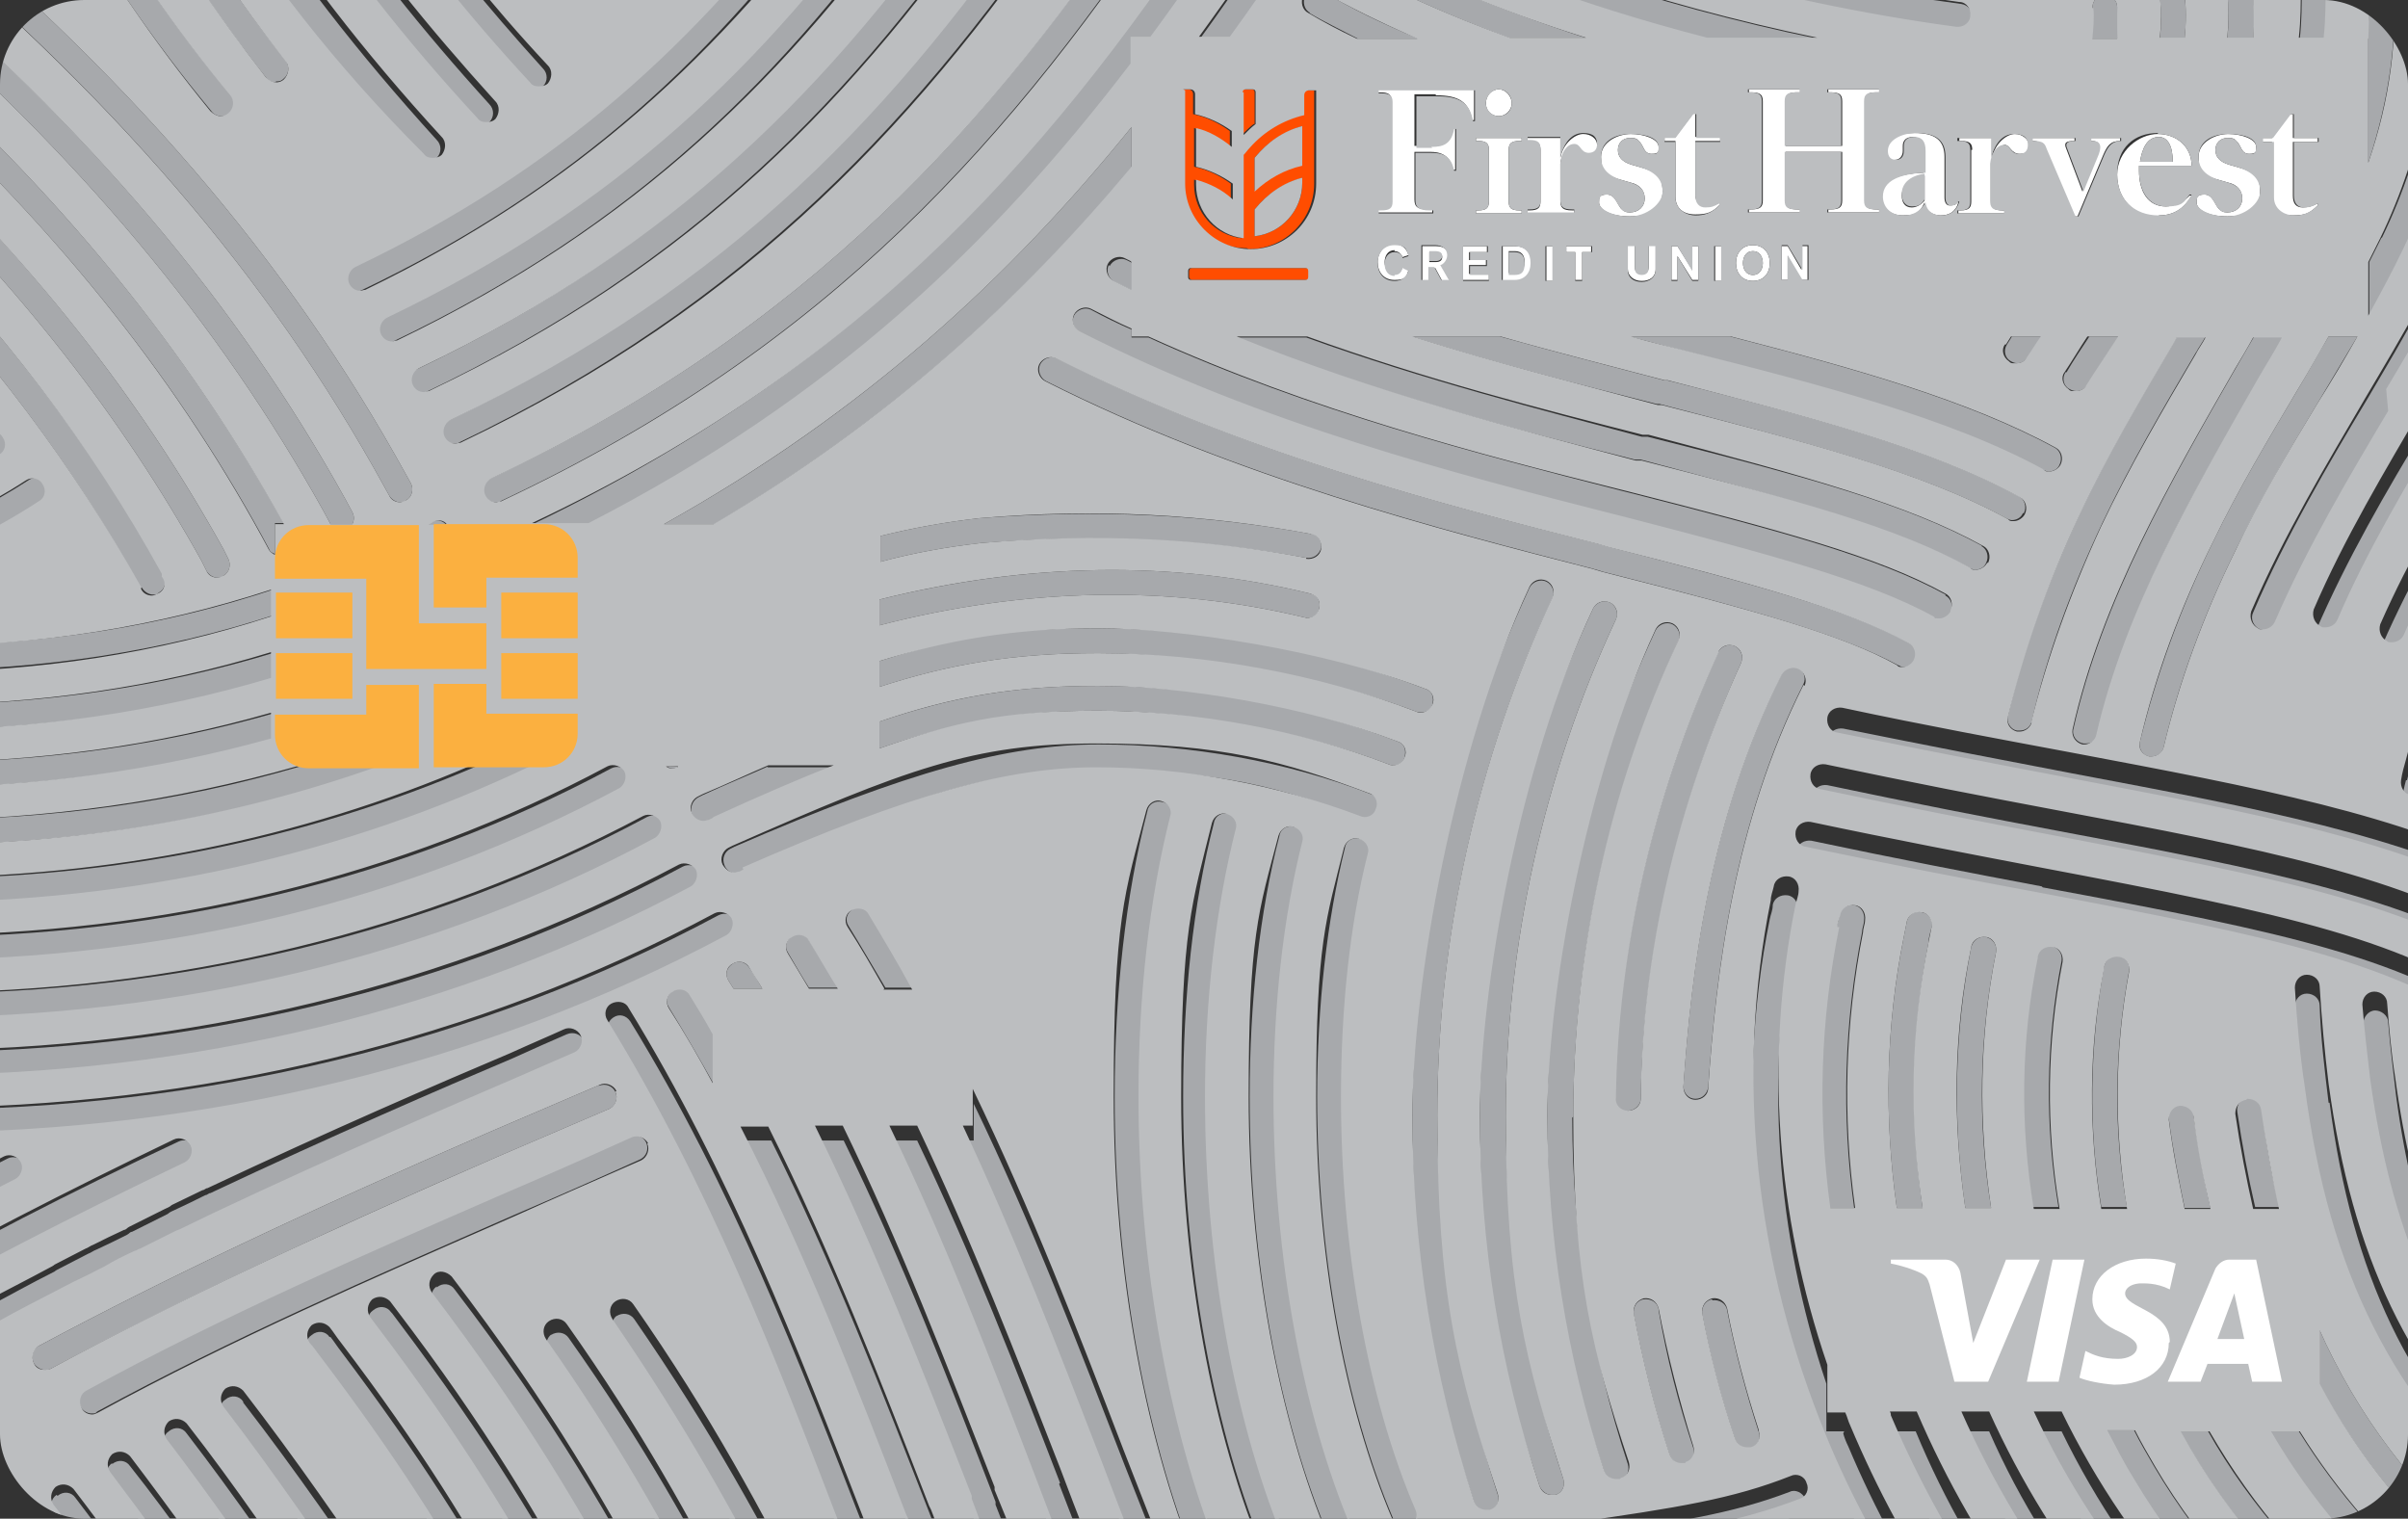 <?xml version="1.0" encoding="UTF-8"?>
<svg xmlns="http://www.w3.org/2000/svg" xmlns:xlink="http://www.w3.org/1999/xlink" version="1.1" viewBox="0 0 242.6 153">
  <rect x="0" y="0" width="242.6" height="153" fill="#333333" stroke="none"/>
  <!-- Generator: Adobe Illustrator 29.2.1, SVG Export Plug-In . SVG Version: 2.1.0 Build 116)  -->
  <defs>
    <style>
      .st0 {
        fill: none;
      }

      .st1 {
        fill: #bcbec0;
      }

      .st2 {
        fill: #fbb040;
      }

      .st3 {
        isolation: isolate;
      }

      .st4 {
        clip-path: url(#clippath-1);
      }

      .st5 {
        fill: #fff;
      }

      .st6 {
        fill: #ff4d00;
      }

      .st7 {
        display: none;
        fill: url(#Degradado_sin_nombre_690);
        mix-blend-mode: multiply;
      }

      .st8 {
        clip-path: url(#clippath);
      }

      .st9 {
        fill: #a7a9ac;
      }
    </style>
    <linearGradient id="Degradado_sin_nombre_690" data-name="Degradado sin nombre 690" x1="123.1" y1="171.2" x2="-69.1" y2="270.4" gradientUnits="userSpaceOnUse">
      <stop offset="0" stop-color="#010101" stop-opacity="0"/>
      <stop offset="1" stop-color="#010101"/>
    </linearGradient>
    <clipPath id="clippath">
      <rect class="st0" width="242.6" height="153" rx="8.5" ry="8.5"/>
    </clipPath>
    <clipPath id="clippath-1">
      <rect class="st0" width="242.6" height="153" rx="8.5" ry="8.5"/>
    </clipPath>
  </defs>
  <g class="st3">
    <g id="White">
      <path class="st7" d="M251.6,257.5H-4.4c-7,0-12.7-5.7-12.7-12.7V94.3c0-2.5.8-4.9,2-6.9-1.9,2.2-3.1,5.1-3.1,8.3v150.5c0,7,5.7,12.7,12.7,12.7H250.6c4.5,0,8.4-2.3,10.6-5.8-2.3,2.7-5.8,4.4-9.6,4.4Z"/>
      <g>
        <path class="st5" d="M140.5,25.3c.4,0,.7.3.8.6l.6-.2c-.2-.7-.7-1.1-1.4-1.1-1,0-1.7.8-1.7,1.8s.6,1.8,1.7,1.8,1.2-.3,1.4-1l-.6-.3c-.1.4-.4.7-.8.7-.7,0-1-.6-1-1.2s.3-1.2,1-1.2Z"/>
        <path class="st5" d="M145.9,25.8c0-.6-.4-1-1.2-1h-1.4v3.5h.7v-1.3h.6l.7,1.3h.8l-.8-1.4c.2,0,.7-.2.7-1ZM144.7,26.4h-.7v-1h.6c.5,0,.7.2.7.5s-.2.5-.6.5Z"/>
        <polygon class="st5" points="150 27.6 148 27.6 148 26.7 149.7 26.7 149.7 26.2 148 26.2 148 25.4 149.8 25.4 149.8 24.8 147.4 24.8 147.4 28.2 150 28.2 150 27.6"/>
        <path class="st5" d="M154.3,26.5c0-1-.5-1.7-1.7-1.7h-1.2v3.5h1.3c1,0,1.6-.6,1.6-1.7ZM152,27.6v-2.3h.6c.7,0,1,.4,1,1.1s-.4,1.1-1,1.1h-.6Z"/>
        <rect class="st5" x="155.8" y="24.8" width=".7" height="3.5"/>
        <polygon class="st5" points="159.4 28.2 159.4 25.4 160.3 25.4 160.3 24.8 157.8 24.8 157.8 25.4 158.7 25.4 158.7 28.2 159.4 28.2"/>
        <path class="st5" d="M165.4,28.3c.8,0,1.4-.4,1.4-1.2v-2.4h-.7v2.2c0,.4-.2.7-.7.7s-.7-.3-.7-.7v-2.2h-.7v2.4c0,.7.6,1.2,1.4,1.2Z"/>
        <polygon class="st5" points="170.5 27.2 170.5 27.2 169 24.8 168.4 24.8 168.4 28.2 169 28.2 169 25.8 169 25.8 170.5 28.2 171.1 28.2 171.1 24.8 170.5 24.8 170.5 27.2"/>
        <rect class="st5" x="172.8" y="24.8" width=".7" height="3.5"/>
        <path class="st5" d="M178.3,26.5c0-1-.6-1.8-1.7-1.8s-1.7.8-1.7,1.8.6,1.8,1.7,1.8,1.7-.8,1.7-1.8ZM175.6,26.5c0-.6.3-1.2,1-1.2s1,.6,1,1.2-.3,1.2-1,1.2-1-.6-1-1.2Z"/>
        <polygon class="st5" points="180.1 25.8 181.5 28.2 182.1 28.2 182.1 24.8 181.5 24.8 181.5 27.2 181.5 27.2 180.1 24.8 179.5 24.8 179.5 28.2 180.1 28.2 180.1 25.8 180.1 25.8"/>
        <path class="st5" d="M144.7,9.6c2.3,0,3.3.7,3.6,2.5h.2v-3.1h-9.7v.3h.2c.9,0,1.2.2,1.2.9v10c0,.7-.3.9-1.2.9h-.2v.3h5.5v-.3h-.4c-1,0-1.4-.2-1.4-1v-4.8h1.6c1,0,2,.3,2.3,1.8h.2v-4.2h-.2c-.3,1.6-1.2,1.8-2.3,1.8h-1.6v-5.2h2.1Z"/>
        <path class="st5" d="M153.3,21.2h-.2c-.9,0-1.1-.3-1.1-.9v-5.2c0-.6.2-.9,1.1-.9h.2v-.3h-4.6v.3h.2c.9,0,1.1.3,1.1.9v5.2c0,.6-.2.9-1.1.9h-.2v.3h4.6v-.3Z"/>
        <path class="st5" d="M152.3,10.4c0-.7-.6-1.4-1.3-1.4s-1.3.6-1.3,1.4.6,1.3,1.3,1.3,1.3-.6,1.3-1.3Z"/>
        <path class="st5" d="M160.9,14.6c0-.6-.6-1.1-1.4-1.1s-2,.9-2.3,2.4v-2h-3.3v.3h.2c.9,0,1.1.3,1.1.9v5.2c0,.6-.2.9-1.1.9h-.2v.3h4.7v-.3h-.2c-1,0-1.2-.3-1.2-1v-3.7c.1-1.1.9-1.9,1.4-1.9s.6.9,1.5.9.9-.4.9-.9Z"/>
        <path class="st5" d="M164.2,21.4c-.4,0-.6-.1-.9-.4-.4-.5-.6-1.4-1.4-1.4s-.8.3-.8.8c0,.7,1.1,1.4,3.1,1.4s3.3-.8,3.3-2.5-.7-2-2.4-2.5l-.7-.2c-1-.3-1.4-.8-1.4-1.5s.5-1.2,1.2-1.2.7.1,1,.4c.4.4.4,1.2,1.2,1.2s.7-.3.7-.7c0-.8-1.5-1.3-2.8-1.3s-3,.8-3,2.3.4,1.9,2.3,2.4l.7.2c.9.2,1.4.8,1.4,1.6s-.6,1.4-1.5,1.4Z"/>
        <path class="st5" d="M170.6,11.4l-1.8,2.4h-1.1v.4h1.1v5.6c0,1.2.8,1.8,2,1.8s1.7-.2,2.5-1v-.2c-.6.3-1,.4-1.5.4s-1-.4-1-1.2v-5.4h2.5v-.4h-2.5v-2.4h-.3Z"/>
        <path class="st5" d="M185.6,10.2v4.5h-5.7v-4.5c0-.7.3-.9,1.2-.9h.3v-.3h-5.2v.3h.2c.9,0,1.2.2,1.2.9v10c0,.7-.3.9-1.2.9h-.2v.3h5.2v-.3h-.3c-.9,0-1.2-.2-1.2-.9v-4.9h5.7v4.9c0,.7-.3.9-1.2.9h-.2v.3h5.2v-.3h-.3c-.9,0-1.2-.2-1.2-.9v-10c0-.7.3-.9,1.2-.9h.3v-.3h-5.2v.3h.2c.9,0,1.2.2,1.2.9Z"/>
        <path class="st5" d="M189.6,19.8c0,1,.7,1.9,2.1,1.9s1.7-.3,2.2-1.3c0,.8.8,1.3,1.6,1.3s1.5-.3,1.8-1.3h-.1c-.2.3-.5.3-.8.3s-.5-.3-.5-.8v-4.1c0-1.7-1-2.4-3-2.4s-2.8.5-2.8,1.8.3.9.8.9.8-.4.8-.9,0-.4,0-.5c0-.6.4-.9,1-.9s1.1.4,1.1,1.4v2.2c-2.6.1-4.3.8-4.3,2.4ZM193.9,20.2c-.4.5-.9.7-1.3.7-.7,0-1-.5-1-1.2,0-1,.8-1.8,2.3-2v2.6Z"/>
        <path class="st5" d="M198.6,15.1v5.2c0,.6-.2.9-1.1.9h-.2v.3h4.7v-.3h-.2c-1,0-1.2-.3-1.2-1v-3.7c.1-1.1.9-1.9,1.4-1.9s.6.9,1.5.9.9-.4.9-.9-.6-1.1-1.4-1.1-2,.9-2.3,2.4v-2h-3.3v.3h.2c.9,0,1.1.3,1.1.9Z"/>
        <path class="st5" d="M209,14.2v-.3h-4.3v.3c.9,0,1.1.3,1.4.8l2.9,6.8h.3l2.6-6.2c.4-.9.7-1.4,1.7-1.4v-.3h-3v.3h.1c.9,0,1,.5.5,1.7l-1.4,3.4-1.7-4.5c-.1-.4,0-.6.9-.6Z"/>
        <path class="st5" d="M217.5,21.7c1.4,0,2.5-.6,3.3-2h-.2c-.6.7-1.6,1.1-2.4,1.1-1.8,0-2.7-1.5-2.7-3.6s0-.4,0-.5h5.3c0-1.9-1.5-3.2-3.4-3.2s-4.1,1.7-4.1,4.1,1.6,4.2,4.2,4.2ZM217.5,13.8c.9,0,1.4.9,1.4,2.5h-3.3c.2-1.3.7-2.5,1.9-2.5Z"/>
        <path class="st5" d="M224.4,21.4c-.4,0-.6-.1-.9-.4-.4-.5-.6-1.4-1.4-1.4s-.8.3-.8.8c0,.7,1.1,1.4,3.1,1.4s3.3-.8,3.3-2.5-.7-2-2.4-2.5l-.7-.2c-1-.3-1.4-.8-1.4-1.5s.5-1.2,1.2-1.2.7.1,1,.4c.4.4.4,1.2,1.2,1.2s.7-.3.7-.7c0-.8-1.5-1.3-2.8-1.3s-3,.8-3,2.3.4,1.9,2.3,2.4l.7.2c.9.2,1.4.8,1.4,1.6s-.6,1.4-1.5,1.4Z"/>
        <path class="st5" d="M229,19.9c0,1.2.8,1.8,2,1.8s1.7-.2,2.5-1v-.2c-.6.3-1,.4-1.5.4-.7,0-1-.4-1-1.2v-5.4h2.5v-.4h-2.5v-2.4h-.3l-1.8,2.4h-1.1v.4h1.1v5.6Z"/>
      </g>
    </g>
    <g id="Orange">
      <path class="st7" d="M251.6,257.5H-4.4c-7,0-12.7-5.7-12.7-12.7V94.3c0-2.5.8-4.9,2-6.9-1.9,2.2-3.1,5.1-3.1,8.3v150.5c0,7,5.7,12.7,12.7,12.7H250.6c4.5,0,8.4-2.3,10.6-5.8-2.3,2.7-5.8,4.4-9.6,4.4Z"/>
      <g>
        <rect class="st6" x="119.8" y="27" width="12.1" height="1.2" rx=".3" ry=".3"/>
        <path class="st6" d="M125.8,25.1c3.7,0,6.6-3,6.6-6.6v-9.4h-.7c-.3,0-.5.2-.5.5v2c-2.1.5-4,1.7-5.5,3.3-.2.2-.4.4-.6.7v8.4c-2.7-.3-4.8-2.6-4.8-5.4v-.5c1.3.4,2.5,1,3.6,1.9,0,0,0,0,.1.1v-1.6c-1.1-.8-2.3-1.4-3.7-1.7v-3.9c1.3.4,2.6,1,3.6,1.9,0,0,0,0,0,0v-1.6c-1.1-.8-2.3-1.4-3.7-1.7v-2c0-.3-.2-.5-.5-.5h-.7v9.4c0,3.7,3,6.6,6.6,6.6ZM126.4,15.9c1.3-1.6,2.9-2.6,4.8-3.2v3.9c-1.8.4-3.4,1.3-4.8,2.6v-3.4ZM126.4,21.1c1.3-1.6,2.9-2.6,4.8-3.2v.5c0,2.8-2.1,5.1-4.8,5.4v-2.7Z"/>
        <path class="st6" d="M126.4,12.5v-3.2c0-.2-.1-.3-.3-.3h-.7c-.2,0-.3.1-.3.3v4.3s0,0,0,0c.4-.4.8-.8,1.2-1.1Z"/>
      </g>
    </g>
    <g id="Charcoal">
      <path class="st7" d="M251.6,257.5H-4.4c-7,0-12.7-5.7-12.7-12.7V94.3c0-2.5.8-4.9,2-6.9-1.9,2.2-3.1,5.1-3.1,8.3v150.5c0,7,5.7,12.7,12.7,12.7H250.6c4.5,0,8.4-2.3,10.6-5.8-2.3,2.7-5.8,4.4-9.6,4.4Z"/>
      <g class="st8">
        <g>
          <path class="st9" d="M242.4,78.6c-.2.7-.3,1.4-.5,2.1-.1.7.3,1.4,1,1.5,0,0,.2,0,.3,0,.6,0,1.1-.4,1.2-1,.1-.7.3-1.3.5-2,.3-1.4.7-2.7,1.1-4,1.9-6.1,4.7-11.7,7.8-17.1h0v-5.1h0c-4.6,7.8-9,16-11.3,25.6,0,0,0,0,0,0Z"/>
          <path class="st9" d="M250.3,45.9c-3.7,6.1-7.4,12.5-10.3,19.1-.3.6,0,1.4.7,1.7.2,0,.3.1.5.1.5,0,.9-.3,1.2-.8,2.8-6.5,6.6-12.7,10.2-18.8.4-.7.8-1.4,1.3-2.1v-5c-.3.5-.5.9-.8,1.4-.9,1.5-1.8,3-2.7,4.5Z"/>
          <path class="st9" d="M244.4,42.9c-4,6.6-8,13.5-11.1,20.7-.3.6,0,1.4.7,1.7.2,0,.3.1.5.1.5,0,1-.3,1.2-.8,3-7,7-13.8,11-20.4l1.2-2c1.9-3.3,4-6.9,5.9-10.6v-5.9c-2.4,5.4-5.4,10.6-8.1,15.2l-1.2,2Z"/>
          <path class="st9" d="M251.3-11.8c.7,4.5,1.1,8.7,1,12.8,0,6.6-1.2,13-3.4,19-2.6,7.1-6.8,14.1-10.4,20.2-3.9,6.5-8.2,13.8-11.5,21.5-.3.6,0,1.4.7,1.7.2,0,.3.1.5.1.5,0,1-.3,1.2-.8,3.2-7.5,7.5-14.8,11.4-21.2,3.7-6.2,7.9-13.2,10.6-20.6,1.1-3,1.9-6,2.5-9.1V-11.8h-2.5Z"/>
          <path class="st9" d="M239.9,24c-.4.8-.8,1.6-1.2,2.4v5.4c1.2-2.2,2.4-4.4,3.5-6.7,4.5-9.3,6.4-19.2,5.7-29.4,0-.7-.6-1.2-1.3-1.2-.7,0-1.2.7-1.2,1.3.7,9.8-1.1,19.2-5.4,28.1Z"/>
          <path class="st9" d="M237.5,33.9h-2.9c-1.1,1.8-2.1,3.7-3.2,5.5-2.9,4.9-5.9,9.9-8.4,15.1-3.4,6.9-5.8,13.7-7.4,20.2-.2.7.3,1.4.9,1.5,0,0,.2,0,.3,0,.6,0,1.1-.4,1.2-1,1.5-6.4,3.9-13,7.2-19.7,2.5-5.1,5.4-10.1,8.3-14.9,1.3-2.2,2.7-4.5,4-6.7Z"/>
          <path class="st9" d="M238.6,3.9h0v12.5c2.1-6.4,3-12.6,2.5-18.8,0-.7-.7-1.2-1.4-1.2-.7,0-1.2.7-1.2,1.4.2,2.1.2,4.1,0,6.1Z"/>
          <path class="st9" d="M230,33.9h-2.9c-.6,1-1.2,2.1-1.8,3.1-6.6,11.5-13.5,23.5-16.4,36.4-.2.7.3,1.4,1,1.5,0,0,.2,0,.3,0,.6,0,1.1-.4,1.2-1,2.8-12.6,9.6-24.4,16.2-35.7.8-1.4,1.7-2.9,2.5-4.3Z"/>
          <path class="st9" d="M221.2,35.6c.3-.6.7-1.1,1-1.7h-2.9c0,.1-.2.3-.2.4-3.3,5.6-6.8,11.5-9.6,17.5-3.2,6.9-5.7,13.7-7.2,20.3-.2.7.3,1.4.9,1.5,0,0,.2,0,.3,0,.6,0,1.1-.4,1.2-1,1.5-6.5,3.9-13.1,7.1-19.9,2.8-5.9,6.2-11.7,9.5-17.3Z"/>
          <path class="st9" d="M234.2,3.9c.2-1.8.2-3.6.2-5.4,0-.7-.6-1.2-1.3-1.2-.7,0-1.2.6-1.2,1.3,0,1.8,0,3.5-.2,5.3h2.5Z"/>
          <path class="st9" d="M219.1-11c2,0,4-.1,6-.2.4,0,.8-.3,1-.6h-29.2c5.6.6,11.4.9,17.7.9s3,0,4.6,0Z"/>
          <path class="st9" d="M224.4,3.9h2.6c.3-3.5-.1-7.1-1.3-10.8-.2-.7-.9-1-1.6-.8-.7.2-1,.9-.8,1.6,1.1,3.4,1.4,6.8,1.1,10.1Z"/>
          <path class="st9" d="M208.1,37.5c-.4.6-.2,1.4.4,1.7.2.1.4.2.7.2.4,0,.8-.2,1.1-.6,1-1.6,2.1-3.3,3.2-4.9h-3c-.8,1.2-1.6,2.4-2.3,3.6Z"/>
          <path class="st9" d="M203.2,36.6c.4,0,.8-.2,1.1-.6.5-.7.9-1.4,1.4-2.1h-3c-.2.3-.3.5-.5.8-.4.6-.2,1.4.4,1.7.2.1.4.2.7.2Z"/>
          <path class="st9" d="M217.6,3.9h2.5c.3-3,0-6.1-1-9.3-.2-.7-.9-1-1.6-.8-.7.2-1,.9-.8,1.6.9,2.9,1.2,5.7.9,8.6Z"/>
          <path class="st9" d="M213.3,3.9c.1-1.1.2-2.1,0-3.2,0-.7-.6-1.2-1.3-1.2-.7,0-1.2.6-1.2,1.3,0,1,0,2-.1,3.1h2.5Z"/>
          <path class="st9" d="M205.2,3.9c-.2,0-.4,0-.6,0h.6s0,0,0,0Z"/>
          <path class="st9" d="M198.5-2.9c.6,0,1.2-.5,1.2-1.1,0-.7-.4-1.3-1.1-1.4-9.8-1.3-20.2-3.6-29.5-6.5h-8c11,4,24.6,7.3,37.2,9,0,0,.1,0,.2,0Z"/>
          <path class="st9" d="M197.5,2.9c.6,0,1.2-.5,1.2-1.1,0-.7-.4-1.3-1.1-1.4-16-2.1-33.5-6.9-45.9-12.2h-5.9c12.6,6.4,32.7,12.3,51.4,14.7,0,0,.1,0,.2,0Z"/>
          <path class="st9" d="M139.4-8.4c8,4.6,19.8,9,32.6,12.3h11.1c-16.4-3.4-32.4-8.8-42.4-14.5-.6-.3-1.4-.1-1.7.5-.3.6-.1,1.4.5,1.7Z"/>
          <path class="st9" d="M135.6-3.6c4.6,2.6,10.2,5.1,16.4,7.4h7.7c-8.9-2.9-16.8-6.2-22.9-9.6-.6-.3-1.4-.1-1.7.5-.3.6-.1,1.4.5,1.7Z"/>
          <path class="st9" d="M131.9,1.3c1.5.9,3.2,1.7,4.9,2.6h6.1c-3.6-1.5-6.9-3.1-9.7-4.8-.6-.3-1.4-.1-1.7.5-.3.6-.1,1.4.5,1.7Z"/>
          <path class="st9" d="M128.3,3.9h.8c-.3,0-.5,0-.8,0Z"/>
          <path class="st9" d="M124,3.9c3.7-5.1,7.2-10.3,10.6-15.7h-3c-3.5,5.4-7,10.6-10.7,15.7h3.1Z"/>
          <path class="st9" d="M114,16.8v-4c-12.3,15.2-27,28.8-47.1,40h5.1c17.5-10.4,30.8-22.5,42.1-36Z"/>
          <path class="st9" d="M53.7,52.8h5.7c24.5-12.6,40.8-28.1,54.6-46.3v-2.7h2c3.7-5,7.3-10.3,10.8-15.7h-3c-17.4,26.6-36,48.3-70.1,64.7Z"/>
          <path class="st9" d="M49.4,48.2c-.6.3-.9,1-.6,1.7.2.5.7.7,1.1.7s.4,0,.5-.1c33.2-15.6,51.6-36.6,68.6-62.3h-3c-16.5,24.8-34.6,45-66.6,60Z"/>
          <path class="st9" d="M205.8,47.3c.2.1.4.2.6.2.4,0,.9-.2,1.1-.7.3-.6.1-1.4-.5-1.7-8.8-4.8-20.3-8-32.7-11.2h-10.2c1.7.4,3.4.9,5,1.3,13.9,3.6,27.1,6.9,36.6,12.1Z"/>
          <path class="st9" d="M203.9,51.7c.3-.6.1-1.4-.5-1.7-9-4.9-21.3-8.1-35.5-11.7h-.3c-5.3-1.4-10.8-2.8-16.5-4.4h-8.9c8.5,2.7,16.8,4.8,24.7,6.8h.3c14,3.7,26.1,6.7,34.9,11.5.2.1.4.2.6.2.4,0,.9-.2,1.1-.7Z"/>
          <path class="st9" d="M199.7,55c-7.6-4.2-17.8-7-33.7-11h-.6c-10.1-2.7-21.9-5.7-33.8-10h-7.1c14,5.6,28.3,9.3,40.2,12.3h.6c15.7,4.2,25.7,6.9,33.1,10.9.2.1.4.2.6.2.4,0,.9-.2,1.1-.7.3-.6.1-1.4-.5-1.7Z"/>
          <path class="st9" d="M111.7,26.7c-.3.6,0,1.4.6,1.7.6.3,1.2.6,1.8.9v-2.8c-.2-.1-.4-.2-.6-.3-.6-.3-1.4,0-1.7.6Z"/>
          <path class="st9" d="M196,59.9c-6.9-3.8-16.7-6.4-32-10.3l-.8-.2c-14-3.6-31-7.9-47.5-15.4h-1.7v-.8c-1.4-.6-2.8-1.3-4.1-2-.6-.3-1.4,0-1.7.6-.3.6,0,1.4.6,1.7,18.5,9.4,38.1,14.4,53.8,18.4l.8.2c15.1,3.9,24.8,6.5,31.4,10.1.2.1.4.2.6.2.4,0,.9-.2,1.1-.7.3-.6.1-1.4-.5-1.7Z"/>
          <path class="st9" d="M192.4,64.8c-6.1-3.4-16-6-30.3-9.7l-1-.3c-15.1-3.8-35.7-9.1-54.6-18.7-.6-.3-1.4,0-1.7.6-.3.6,0,1.4.6,1.7,19.2,9.7,40,15,55.1,18.9l1,.3c16.2,4.1,24.3,6.5,29.7,9.4.2.1.4.2.6.2.4,0,.9-.2,1.1-.7.3-.6.1-1.4-.5-1.7Z"/>
          <path class="st9" d="M185.7,73.4c-.7-.1-1.4.3-1.5,1s.3,1.4,1,1.5c8.4,1.8,16.2,3.2,23,4.5,19.5,3.7,33.9,6.4,45.5,12.8v-3c-11.6-6-25.9-8.7-45-12.3-6.8-1.3-14.6-2.8-23-4.5Z"/>
          <path class="st9" d="M184.1,79.1c-.7-.1-1.4.3-1.5,1s.3,1.4,1,1.5c8.5,1.8,16.3,3.3,23.2,4.6,23.3,4.4,36.5,7.2,47,14.1v-3c-11.2-6.9-25.7-9.7-46.5-13.6-6.9-1.3-14.7-2.8-23.2-4.6Z"/>
          <path class="st9" d="M205.7,89.3c-6.9-1.3-14.7-2.8-23.2-4.6-.7-.1-1.4.3-1.5,1-.1.7.3,1.4,1,1.5,8.6,1.8,16.4,3.3,23.4,4.6,24.4,4.6,36.5,7.1,46,14.3.8.6,1.6,1.3,2.4,2v-3.3c-.3-.2-.6-.5-.9-.7-10-7.5-22.3-10.1-47.1-14.7Z"/>
          <path class="st9" d="M247.7,105.8c0-.7-.7-1.2-1.4-1.1-.7,0-1.2.7-1.1,1.4.1,1.3.3,2.7.5,4,1.4,10.2,3.9,18,8.1,24.7v-5.2c-2.8-5.6-4.5-12-5.6-19.9-.2-1.3-.3-2.6-.5-4Z"/>
          <path class="st9" d="M240.6,103c0-.7-.7-1.2-1.3-1.2-.7,0-1.2.7-1.2,1.3.2,2.5.4,5.1.8,7.6,2,14.9,6.5,25.4,14.9,34.6v-3.8c-6.9-8.3-10.6-17.7-12.4-31.1-.3-2.5-.6-5-.8-7.4Z"/>
          <path class="st9" d="M234.6,111.1c-.4-3.3-.8-6.6-.9-9.8,0-.7-.6-1.2-1.3-1.2-.7,0-1.2.6-1.2,1.3.2,3.3.5,6.7,1,10,2.6,18.9,8.9,31.4,21.6,42.8v-3.4c-11.2-10.6-16.8-22.3-19.1-39.7Z"/>
          <path class="st9" d="M249.5,158.9c.2.2.5.3.8.3s.7-.1.9-.4c.5-.5.4-1.3-.1-1.8-8-7-13.6-14.4-17.5-23.2v5.6c3.9,7.2,9,13.5,15.8,19.5Z"/>
          <path class="st9" d="M229.7,121.7c-.8-3.1-1.4-6.4-1.8-10,0-.7-.7-1.2-1.4-1.1-.7,0-1.2.7-1.1,1.4.5,3.4,1.1,6.6,1.8,9.6h2.6Z"/>
          <path class="st9" d="M244.6,163c.2.2.5.3.8.3s.7-.1.9-.4c.5-.5.4-1.3-.1-1.8-6-5.3-10.8-10.8-14.6-16.9h-3c4,6.8,9.3,13,15.9,18.8Z"/>
          <path class="st9" d="M222.7,121.7c-.7-3-1.2-6-1.7-9.3,0-.7-.7-1.2-1.4-1.1-.7,0-1.2.7-1.1,1.4.4,3.1,1,6.1,1.6,9h2.6Z"/>
          <path class="st9" d="M172.5,130.9c-.7.1-1.1.8-1,1.5.8,4.3,1.9,8.5,3.3,12.6.2.5.7.9,1.2.9s.3,0,.4,0c.7-.2,1-.9.8-1.6-1.3-4-2.4-8.2-3.2-12.3-.1-.7-.8-1.1-1.5-1Z"/>
          <path class="st9" d="M181.2,67.3c-.6-.3-1.4,0-1.7.6-7.2,14.3-9.1,29.7-9.9,41.5,0,.7.5,1.3,1.2,1.3,0,0,0,0,0,0,.7,0,1.2-.5,1.3-1.2.8-11.6,2.6-26.7,9.6-40.6.3-.6,0-1.4-.6-1.7Z"/>
          <path class="st9" d="M167.1,131.9c-.1-.7-.8-1.1-1.5-1-.7.1-1.1.8-1,1.5.9,4.8,2.1,9.6,3.6,14.2.2.5.7.9,1.2.9s.3,0,.4,0c.7-.2,1-.9.8-1.6-1.5-4.5-2.7-9.2-3.5-13.9Z"/>
          <path class="st9" d="M164,111.9h0c.7,0,1.3-.6,1.3-1.2.2-14.4,3.7-29.6,10.1-43.9.3-.6,0-1.4-.6-1.7-.6-.3-1.4,0-1.7.6-6.6,14.6-10.2,30.2-10.4,45,0,.7.6,1.3,1.2,1.3Z"/>
          <path class="st9" d="M158.5,112.5c0-16.4,3.7-33,10.6-47.9.3-.6,0-1.4-.6-1.7-.6-.3-1.4,0-1.7.6-7.1,15.2-10.9,32.2-10.9,49s1.9,24.2,5.7,35.7c.2.5.7.9,1.2.9s.3,0,.4,0c.7-.2,1-.9.8-1.6-3.7-11.2-5.6-23-5.6-34.9Z"/>
          <path class="st9" d="M151.7,112.5c0-17.2,3.8-34.5,11.1-50.1.3-.6,0-1.4-.6-1.7-.6-.3-1.4,0-1.7.6-7.4,15.9-11.4,33.6-11.4,51.1s2,25.3,6,37.3c.2.5.7.9,1.2.9s.3,0,.4,0c.7-.2,1-.9.8-1.6-3.9-11.7-5.8-24-5.8-36.5Z"/>
          <path class="st9" d="M144.8,112.5c0-17.9,4-36,11.6-52.2.3-.6,0-1.4-.6-1.7-.6-.3-1.4,0-1.7.6-7.7,16.6-11.8,35-11.8,53.3s2.1,26.3,6.2,38.8c.2.5.7.9,1.2.9s.3,0,.4,0c.7-.2,1-.9.8-1.6-4-12.3-6.1-25.1-6.1-38.1Z"/>
          <path class="st9" d="M132.1,53.8c-10.7-2-21.6-2.5-33.4-1.6-3.5.4-6.8,1-10,1.8v2.6c3.3-.9,6.7-1.5,10.2-1.9,11.6-.9,22.2-.4,32.7,1.5.7.1,1.3-.3,1.5-1,.1-.7-.3-1.3-1-1.5Z"/>
          <path class="st9" d="M131.4,62.2c.7.2,1.4-.2,1.5-.9.2-.7-.2-1.4-.9-1.5-13.8-3.4-28.6-3.1-43.4.6v2.6c14.6-3.8,29.2-4.1,42.8-.8Z"/>
          <path class="st9" d="M67.8,77.4c.2,0,.3,0,.5-.1h.3c0-.1-1.5-.1-1.5-.1.2.1.5.2.7.2Z"/>
          <path class="st9" d="M144.3,71c.2-.7,0-1.4-.7-1.6-10.2-3.9-21.9-6.1-33-6.1s-15.2,1.2-22,3.3v2.6c7.1-2.3,13.5-3.4,22-3.4s22.2,2.1,32.1,5.9c.6.2,1.4,0,1.6-.7Z"/>
          <path class="st9" d="M110.6,69.1c-8.5,0-14.6,1.1-22,3.6v2.7c7.5-2.6,13.6-3.8,22-3.8s20.2,1.9,29.3,5.4c.6.3,1.4,0,1.6-.7.2-.7,0-1.4-.7-1.6-9.3-3.6-20.1-5.6-30.2-5.6Z"/>
          <path class="st9" d="M77.4,77.2c-2,.9-4.2,1.8-6.6,2.9l-.4.2c-.6.3-.9,1-.7,1.7.2.5.7.8,1.2.8s.3,0,.5-.1l.4-.2c4.6-2,8.6-3.7,12.1-5.2h-6.6Z"/>
          <path class="st9" d="M138.8,81.6c.2-.7,0-1.4-.7-1.6-8.5-3.3-18.2-5-27.4-5s-19.2,2.7-36.7,10.3l-.4.2c-.6.3-.9,1-.6,1.7.2.5.7.8,1.2.8s.3,0,.5-.1l.4-.2c17.1-7.5,23.7-10.1,35.7-10.1s18.3,1.7,26.5,4.9c.7.3,1.4,0,1.6-.7Z"/>
          <path class="st9" d="M45.2,42.3c-.6.3-.9,1.1-.6,1.7.2.5.7.7,1.1.7s.4,0,.5-.1c29.2-14,46.6-32.8,62.5-56.4h-3c-15.7,23.2-32.3,40.6-60.6,54.2Z"/>
          <path class="st9" d="M41.9,37.2c-.6.3-.9,1.1-.6,1.7.2.5.7.7,1.1.7s.4,0,.5-.1c26.8-12.8,42.9-29.4,58-51.3h-3.1c-14.6,20.9-30.2,36.8-56,49.1Z"/>
          <path class="st9" d="M38.6,32.1c-.6.3-.9,1.1-.6,1.7.2.5.7.7,1.1.7s.4,0,.5-.1c24.3-11.6,39.4-26.6,53.3-46.3h-3.1c-13.4,18.6-28.1,32.9-51.3,44Z"/>
          <path class="st9" d="M35.3,27c-.6.3-.9,1.1-.6,1.7.2.5.7.7,1.1.7s.4,0,.5-.1c21.8-10.4,35.9-23.8,48.6-41.2h-3.1c-12.3,16.3-25.9,29-46.6,38.9Z"/>
          <path class="st9" d="M72.9-9c.3,0,.6-.1.9-.3.5-.5.5-1.3,0-1.8-.2-.2-.5-.5-.7-.7h-3.5c.8.8,1.6,1.6,2.4,2.5.2.3.6.4.9.4Z"/>
          <path class="st9" d="M62.3-10.6c.3,0,.7-.1.9-.4.2-.2.3-.5.3-.8h-3c.3.3.6.6.9.8.2.2.6.4.9.4Z"/>
          <path class="st9" d="M57.2-6.8c.3,0,.7-.1.9-.4.5-.5.5-1.3,0-1.8-1-1-2.1-2-3.1-2.9h-3.8c1.7,1.5,3.4,3.1,5.1,4.7.2.2.6.4.9.4Z"/>
          <path class="st9" d="M214.3,121.7c-1.4-7.8-1.3-15.9.2-23.9.1-.7-.3-1.3-1-1.5-.7-.1-1.3.3-1.5,1-1.5,8.2-1.6,16.4-.3,24.3h2.6Z"/>
          <path class="st9" d="M222.5,144.2h-2.9c2.5,4.4,5.4,8.6,8.8,12.5.2.3.6.4.9.4s.6-.1.8-.3c.5-.5.6-1.3.1-1.8-3-3.4-5.6-7-7.8-10.9Z"/>
          <path class="st9" d="M214.9,149c2.5,4.2,5.4,8.2,8.7,11.9.2.3.6.4.9.4s.6-.1.8-.3c.5-.5.6-1.3.1-1.8-3.1-3.6-6-7.4-8.4-11.5-.7-1.2-1.4-2.4-2-3.6h-2.8c.8,1.6,1.7,3.3,2.7,4.9Z"/>
          <path class="st9" d="M207.4,121.7c-1.4-8.3-1.3-16.7.3-24.9.1-.7-.3-1.3-1-1.5-.7-.1-1.3.3-1.5,1-1.7,8.3-1.8,16.9-.4,25.3h2.6Z"/>
          <path class="st9" d="M200.6,121.7c-1.4-8.6-1.2-17.4.5-25.8.1-.7-.3-1.3-1-1.5-.7-.1-1.3.3-1.5,1-1.7,8.6-1.9,17.5-.6,26.3h2.6Z"/>
          <path class="st9" d="M204.9,144.2c3.3,7.1,7.6,13.7,12.8,19.7h3.4c-5.4-5.9-9.9-12.5-13.4-19.7h-2.8Z"/>
          <path class="st9" d="M193.7,121.7c-1.3-9-1.1-18,.6-26.8,0-.5.2-1,.3-1.5.2-.7-.3-1.4-1-1.5-.7-.2-1.4.3-1.5,1-.1.5-.2,1-.3,1.5-1.8,9-2,18.2-.7,27.3h2.6Z"/>
          <path class="st9" d="M197.6,144.2c3.1,7,7,13.6,11.8,19.7h3.2c-4.9-6-9.1-12.6-12.2-19.7h-2.8Z"/>
          <path class="st9" d="M190.3,144.2c0,.1,0,.2.1.4,2.8,6.8,6.5,13.3,10.8,19.3h3.1c-4.6-6.1-8.4-12.7-11.3-19.7h-2.7Z"/>
          <path class="st9" d="M186.8,121.7c-1.3-9.3-1-18.7.8-27.8,0-.4.2-.8.2-1.2.1-.7-.3-1.4-1-1.5-.7-.1-1.4.3-1.5,1,0,.4-.2.8-.3,1.2-1.9,9.3-2.1,18.8-.9,28.3h2.5Z"/>
          <path class="st9" d="M185.8,144.2h-1.8v-4.8c-5.1-15.2-6.2-31.1-3.2-46.4,0-.4.2-.9.3-1.3.1-.7-.3-1.4-1-1.5-.7-.1-1.4.3-1.5,1,0,.5-.2.9-.3,1.4-3.6,17.8-1.6,36.5,5.6,54,2.5,6.1,5.6,11.9,9.3,17.4h3c-4-5.8-7.3-11.9-10-18.3-.2-.4-.4-.9-.5-1.3Z"/>
          <path class="st9" d="M253.7,163.8v-3.2c-1.2,1-2.3,2.1-3.5,3.2h3.5Z"/>
          <path class="st9" d="M187.6,161.6c-.3-.6-1-1-1.6-.7-3.3,1.3-6.4,2.2-9.8,2.9h9.2c.5-.2,1-.4,1.6-.6.6-.3,1-1,.7-1.6Z"/>
          <path class="st9" d="M159.9,163.1c10.4-1.4,17.2-2.4,24.2-5.1.6-.3,1-1,.7-1.6s-1-1-1.6-.7c-6.8,2.6-13.5,3.6-23.6,5h-1c-5.3.8-11.8,1.7-18.8,3.3h14.3c1.7-.2,3.3-.5,4.8-.6h1Z"/>
          <path class="st9" d="M158.8,157.3c10.7-1.4,16.4-2.3,22.4-4.7.6-.3,1-1,.7-1.6-.3-.6-1-1-1.6-.7-5.8,2.2-11.4,3.1-21.9,4.5h-1.1c-8.3,1.2-20.8,2.9-33.4,7.5-.6.2-.9.9-.8,1.5h4c11.5-3.9,22.8-5.4,30.5-6.4h1.1Z"/>
          <path class="st9" d="M135.2,110.5c0-9,1-17.4,2.7-24.5.2-.7-.2-1.4-.9-1.5-.7-.2-1.4.2-1.5.9-1.8,7.3-2.8,15.9-2.8,25.1,0,15.6,2.8,31.1,7.7,42.6.2.5.7.8,1.2.8s.3,0,.5-.1c.6-.3.9-1,.7-1.7-4.7-11.2-7.5-26.4-7.5-41.6Z"/>
          <path class="st9" d="M128.4,110.5c0-9.4,1-18.3,2.9-25.7.2-.7-.2-1.4-.9-1.5-.7-.2-1.4.2-1.5.9-2,7.7-3,16.8-3,26.3,0,16.2,2.9,32.5,8.1,44.6.2.5.7.8,1.2.8s.3,0,.5-.1c.6-.3.9-1,.7-1.7-5-11.8-7.9-27.7-7.9-43.6Z"/>
          <path class="st9" d="M121.6,110.5c0-9.8,1.1-19.1,3.1-27,.2-.7-.2-1.4-.9-1.5-.7-.2-1.4.2-1.5.9-2.1,8.1-3.1,17.6-3.1,27.6,0,16.9,3.1,33.9,8.5,46.6.2.5.7.8,1.2.8s.3,0,.5-.1c.6-.3.9-1,.7-1.7-5.3-12.4-8.3-29-8.3-45.6Z"/>
          <path class="st9" d="M114.8,110.5c0-10.2,1.1-20,3.2-28.2.2-.7-.2-1.4-.9-1.5-.7-.2-1.4.2-1.5.9-2.2,8.5-3.3,18.4-3.3,28.8,0,17.8,3.2,35.1,8.9,48.6.2.5.7.8,1.2.8s.3,0,.5,0c.6-.3.9-1,.7-1.7-5.5-13-8.7-30.4-8.7-47.6Z"/>
          <path class="st9" d="M53.8,9c.3,0,.6-.1.9-.3.5-.5.5-1.3,0-1.8-5.7-6.3-10.8-12.5-15.1-18.7h-3.1c4.6,6.8,10,13.6,16.3,20.4.2.3.6.4.9.4Z"/>
          <path class="st9" d="M48.4,12.6c.3,0,.6-.1.9-.3.5-.5.5-1.3,0-1.8-6.8-7.5-12.7-14.9-17.6-22.3h-3c5.2,8,11.4,16,18.8,24,.2.3.6.4.9.4Z"/>
          <path class="st9" d="M43.1,16.2c.3,0,.6-.1.9-.3.5-.5.5-1.3,0-1.8C36.1,5.4,29.4-3.2,24-11.8h-3c5.7,9.3,12.7,18.4,21.2,27.6.2.3.6.4.9.4Z"/>
          <path class="st9" d="M27.8,8.2c.3,0,.5,0,.8-.3.5-.4.6-1.2.2-1.8C24.2.3,20.1-5.7,16.4-11.8h-2.9c3.9,6.7,8.3,13.3,13.3,19.6.2.3.6.5,1,.5Z"/>
          <path class="st9" d="M22.3,11.7c.3,0,.6,0,.8-.3.5-.4.6-1.2.2-1.8C17.7,3,12.8-4.2,8.5-11.8h-2.9C10.1-3.6,15.4,4.1,21.3,11.2c.2.3.6.5,1,.5Z"/>
          <path class="st9" d="M38.7,49l.5.9c.2.4.7.7,1.1.7s.4,0,.6-.2c.6-.3.8-1.1.5-1.7l-.5-.9C29,26.2,12.8,7.3-10.5-11.8h-1v2.4C11.2,9.4,27.1,27.9,38.7,49Z"/>
          <path class="st9" d="M32.6,51.5c.2.4.5.9.7,1.3,0,0,0,0,0,0h2.2c.2-.4.2-.8,0-1.2-.2-.4-.5-.9-.7-1.3C23.9,30.6,9.1,13.1-11.6-4.6V-1.2C8,15.7,22.1,32.6,32.6,51.5Z"/>
          <path class="st9" d="M26.4,54c.2.4.5.9.7,1.3.1.3.3.4.6.5v-3.1h.9s0,0,0,0C18.9,35.3,6.1,19.5-11.6,3.8v3.4C5,22.2,17.2,37.3,26.4,54Z"/>
          <path class="st9" d="M20.3,56.5l.5,1c.2.4.7.7,1.1.7s.4,0,.6-.2c.6-.3.8-1.1.5-1.7l-.5-1C14,40,3.1,26.1-11.6,12.3v3.5C2,28.9,12.3,42.1,20.3,56.5Z"/>
          <path class="st9" d="M14.3,59.2c.2.4.7.7,1.1.7s.4,0,.6-.2c.6-.3.8-1.1.5-1.7v-.3C9.2,44.9.1,32.9-11.6,21.2v3.6C-.9,35.8,7.4,47,14.1,59.1v.2Z"/>
          <path class="st9" d="M27.8,62v-2.7c-11.3,3.8-23.5,5.7-36.1,5.7s-2.2,0-3.2,0v2.5c1.1,0,2.2,0,3.2,0,12.5,0,24.8-1.9,36.1-5.6Z"/>
          <path class="st9" d="M43.5,52.6c-.1,0-.3.1-.4.2h1.8c-.4-.4-1-.5-1.4-.2Z"/>
          <path class="st9" d="M27.8,68.3v-2.6c-11.4,3.5-23.6,5.3-36.1,5.3s-2.2,0-3.2,0v2.5c1.1,0,2.2,0,3.2,0,12.5,0,24.7-1.8,36.1-5.2Z"/>
          <path class="st9" d="M27.8,74.4v-2.6c-11.5,3.3-23.6,5-36.1,5s-2.2,0-3.2,0v2.5c1.1,0,2.2,0,3.2,0,12.4,0,24.6-1.7,36.1-4.9Z"/>
          <path class="st9" d="M38.5,77.2h-8.2c-12.3,3.6-25.3,5.4-38.7,5.4s-2.2,0-3.2,0v2.5c1.1,0,2.2,0,3.2,0,16.3,0,32.2-2.7,46.9-7.9Z"/>
          <path class="st9" d="M54.1,77.2h-6.1c-17.2,7.4-36.5,11.3-56.3,11.3s-2.2,0-3.2,0v2.5c1.1,0,2.2,0,3.2,0,22.2,0,43.6-4.8,62.4-13.8Z"/>
          <path class="st9" d="M62.8,79.6c.6-.3.8-1.1.5-1.7-.3-.6-1.1-.8-1.7-.5-20.7,11.1-44.9,17-70,17s-2.2,0-3.2,0v2.5c1.1,0,2.2,0,3.2,0,25.5,0,50.1-6,71.2-17.3Z"/>
          <path class="st9" d="M66.4,84.5c.6-.3.8-1.1.5-1.7-.3-.6-1.1-.8-1.7-.5-21.8,11.7-47.2,17.8-73.6,17.8s-2.2,0-3.2,0v2.5c1.1,0,2.2,0,3.2,0,26.8,0,52.6-6.3,74.8-18.1Z"/>
          <path class="st9" d="M70,89.5c.6-.3.8-1.1.5-1.7-.3-.6-1.1-.8-1.7-.5-22.9,12.3-49.5,18.7-77.2,18.7s-2.2,0-3.2,0v2.5c1.1,0,2.2,0,3.2,0,28.1,0,55.2-6.6,78.4-19Z"/>
          <path class="st9" d="M73.6,94.4c.6-.3.8-1.1.5-1.7-.3-.6-1.1-.8-1.7-.5-23.9,12.8-51.9,19.6-80.8,19.6s-2.2,0-3.2,0v2.5c1.1,0,2.2,0,3.2,0,29.3,0,57.7-6.9,82-19.9Z"/>
          <path class="st9" d="M4.7,48.7c-.4-.6-1.2-.7-1.7-.4-4,2.6-9.3,5.3-14.5,7.4v2.7c5.7-2.3,11.5-5.2,15.9-8,.6-.4.7-1.2.4-1.7Z"/>
          <path class="st9" d="M.6,44c-.4-.6-1.2-.8-1.7-.4-2.9,1.9-6.6,3.8-10.4,5.6v2.7c4.3-1.9,8.5-4.1,11.8-6.2.6-.4.7-1.2.4-1.7Z"/>
          <path class="st9" d="M-3.5,39.4c-.4-.6-1.2-.8-1.7-.4-1.8,1.2-4,2.4-6.3,3.5v2.8c2.8-1.4,5.5-2.8,7.7-4.2.6-.4.7-1.2.4-1.7Z"/>
          <path class="st9" d="M-7.7,34.7c-.4-.6-1.2-.8-1.7-.4-.7.4-1.4.9-2.2,1.3v2.9c1.3-.7,2.5-1.4,3.6-2.1.6-.4.7-1.2.4-1.7Z"/>
          <path class="st9" d="M248.4,82.8c-.1.7.3,1.3,1,1.5,0,0,.2,0,.2,0,.6,0,1.1-.4,1.2-1,.2-1,.4-1.9.6-2.9.6-2.4,1.4-4.8,2.2-7.1v-6.4c-1.9,4.1-3.5,8.3-4.7,12.9-.2,1-.5,2-.7,3Z"/>
          <path class="st9" d="M85.9,91.6c-.6.4-.8,1.1-.4,1.7,1.3,2.1,2.5,4.2,3.7,6.2h2.9c-1.4-2.5-2.9-5.1-4.4-7.6-.4-.6-1.1-.8-1.7-.4Z"/>
          <path class="st9" d="M98.1,111.2v3.7h-1c5.3,11.3,9.7,22.6,13.9,33.6,2,5.1,3.9,10.2,6,15.3h2.7c-2.2-5.5-4.3-10.9-6.4-16.2-4.6-11.9-9.3-24.2-15.2-36.4Z"/>
          <path class="st9" d="M106.8,149.4c-4.4-11.4-8.9-23-14.4-34.5h-2.8c5.6,11.6,10.1,23.3,14.8,35.4h0c1.7,4.6,3.4,9,5.2,13.5h2.7c-1.9-4.8-3.8-9.6-5.6-14.3h0Z"/>
          <path class="st9" d="M79.8,94.3c-.6.4-.8,1.1-.4,1.7.7,1.2,1.4,2.4,2.1,3.5h2.9c-.9-1.6-1.9-3.2-2.9-4.8-.4-.6-1.1-.8-1.7-.4Z"/>
          <path class="st9" d="M100.3,151.3c-4.8-12.5-9.5-24.5-15.3-36.4h-2.8c6,12.2,10.8,24.5,15.7,37.3v.3c1.6,3.8,3,7.6,4.5,11.4h2.7c-1.6-4.1-3.2-8.2-4.8-12.3v-.3Z"/>
          <path class="st9" d="M73.8,97.1c-.6.4-.8,1.1-.4,1.7.2.3.3.5.5.8h2.9c-.4-.7-.8-1.4-1.3-2.1-.4-.6-1.1-.8-1.7-.4Z"/>
          <path class="st9" d="M93.9,153.1c-5.1-13.1-10-25.8-16.2-38.2h-2.8c6.5,12.7,11.5,25.6,16.7,39.1l.2.4c1.2,3.1,2.4,6.2,3.6,9.4h2.7c-1.4-3.5-2.7-6.9-4-10.3l-.2-.4Z"/>
          <path class="st9" d="M67.8,99.8c-.6.4-.8,1.1-.4,1.7,1.6,2.6,3.1,5.2,4.5,7.7v-5.1c-.8-1.3-1.5-2.6-2.3-3.9-.4-.6-1.1-.8-1.7-.4Z"/>
          <path class="st9" d="M87.4,154.9c-7-18.1-13.6-35.2-23.9-52-.4-.6-1.1-.8-1.7-.4s-.8,1.1-.4,1.7c10.2,16.6,16.8,33.6,23.7,51.6l.2.6c.9,2.4,1.9,4.9,2.9,7.4h2.7c-1.1-2.8-2.2-5.6-3.2-8.3l-.2-.6Z"/>
          <path class="st9" d="M60.4,109.3c-2.3,1-4.7,2-7,3-1.4.6-2.8,1.2-4.2,1.8-18.2,7.9-32.6,14.7-45.3,21.5-.6.3-.8,1.1-.5,1.7.2.4.7.7,1.1.7s.4,0,.6-.1c12.6-6.7,26.9-13.5,45.1-21.4,1.4-.6,2.8-1.2,4.2-1.8,2.3-1,4.7-2,7-3,.6-.3.9-1,.6-1.7-.3-.6-1-.9-1.7-.6Z"/>
          <path class="st9" d="M-8.5,144.1c-.4-.6-1.1-.8-1.7-.4-.4.3-.9.5-1.3.8v3c.9-.5,1.7-1.1,2.6-1.6.6-.4.8-1.1.4-1.7Z"/>
          <path class="st9" d="M8.6,140c-.6.3-.8,1.1-.5,1.7.2.4.7.7,1.1.7s.4,0,.6-.2c13.6-7.4,27.4-13.4,42-19.8,4.2-1.8,8.5-3.7,12.7-5.6.6-.3.9-1,.6-1.7-.3-.6-1-.9-1.7-.6-4.2,1.9-8.5,3.7-12.7,5.6-14,6.1-28.5,12.4-42.2,19.9Z"/>
          <path class="st9" d="M-4.2,148.6c-.4-.6-1.1-.8-1.7-.4-2,1.2-3.9,2.4-5.7,3.5v3c2.2-1.4,4.5-2.9,7-4.3.6-.4.8-1.1.4-1.7Z"/>
          <path class="st9" d="M-9.8,139.2c.9-.5,1.9-1.1,2.9-1.7.1,0,.2-.1.3-.2,1-.5,1.9-1.1,2.9-1.6.1,0,.2-.1.3-.2,1-.6,2.1-1.1,3.1-1.7,0,0,0,0,.1,0,2.3-1.3,4.7-2.5,7-3.7,0,0,0,0,0,0,1.1-.6,2.2-1.1,3.4-1.7.2-.1.4-.2.6-.3,1-.5,2.1-1,3.1-1.6.2,0,.3-.2.5-.2,1.2-.6,2.4-1.2,3.6-1.8.2-.1.4-.2.7-.3,1-.5,2-1,3.1-1.5,12.5-5.9,23.7-10.8,30.9-13.8,2.2-1,4.1-1.8,5.5-2.4.6-.3.9-1,.6-1.7-.3-.6-1-.9-1.7-.6-1.4.6-3.2,1.4-5.4,2.4-7.1,3-18.2,7.8-30.5,13.6,0,0,0,0,0,0-.2,0-.3.2-.5.2-1,.5-2,1-3.1,1.5-.2.1-.5.2-.7.4-1.2.6-2.4,1.2-3.6,1.8-.2,0-.3.2-.5.3-1,.5-2,1-3.1,1.5-.3.1-.5.3-.8.4-1,.5-2.1,1.1-3.1,1.6,0,0-.2.1-.3.2-2.4,1.2-4.7,2.5-7,3.7,0,0-.2.1-.3.2-1,.5-2,1.1-3,1.6-.2,0-.3.2-.5.3-.9.5-1.8,1-2.8,1.5-.2,0-.3.2-.5.3-.9.5-1.8,1-2.7,1.6-.1,0-.2.1-.3.2,0,0-.2,0-.2.1h0v2.9h0c.5-.3,1.1-.6,1.6-.9,0,0,.1,0,.2-.1Z"/>
          <path class="st9" d="M19.7,115.6c-.3-.6-1.1-.9-1.7-.6-11.1,5.2-21,10.3-29.6,15.3v2.9c8.9-5.1,19.2-10.4,30.7-15.9.6-.3.9-1.1.6-1.7Z"/>
          <path class="st9" d="M2.5,117.3c-.3-.6-1.1-.9-1.7-.6-4.4,2.2-8.5,4.4-12.4,6.6v2.9c4.3-2.4,8.8-4.8,13.6-7.2.6-.3.9-1.1.6-1.7Z"/>
          <path class="st9" d="M62.2,132.5c-.6.4-.7,1.2-.3,1.8,7.5,10.8,12.4,19.9,17.4,29.6h2.8c-5.3-10.3-10.4-19.7-18.2-31-.4-.6-1.2-.7-1.8-.3Z"/>
          <path class="st9" d="M55.6,134.4c-.6.4-.7,1.2-.3,1.8,7.1,10.1,11.9,18.7,16.6,27.7h2.8c-4.9-9.5-9.9-18.5-17.4-29.1-.4-.6-1.2-.7-1.8-.3Z"/>
          <path class="st9" d="M44,129.6c-.6.4-.7,1.2-.2,1.8,9.5,12.5,15.2,22.2,20.7,32.5h2.8c-5.7-10.8-11.5-20.9-21.5-34-.4-.6-1.2-.7-1.8-.2Z"/>
          <path class="st9" d="M39.4,132.2c-.4-.6-1.2-.7-1.8-.2-.6.4-.7,1.2-.2,1.8l.6.8c8.5,11.2,13.9,20.1,18.9,29.3h2.9c-5.2-9.7-10.8-19-19.7-30.8l-.6-.8Z"/>
          <path class="st9" d="M33.2,134.7c-.4-.6-1.2-.7-1.8-.2-.6.4-.7,1.2-.2,1.8.4.5.7,1,1.1,1.4,7.5,9.9,12.6,17.9,17.1,26.1h2.9c-4.7-8.7-10-17.1-17.9-27.6-.4-.5-.7-1-1.1-1.5Z"/>
          <path class="st9" d="M24.5,141.2c-.4-.6-1.2-.7-1.8-.2-.6.4-.7,1.2-.2,1.8,5.3,6.9,9.9,13.6,14.8,20.8,0,.1.2.2.2.4h3.1c-.4-.6-.8-1.2-1.2-1.8-4.9-7.2-9.5-13.9-14.9-20.9Z"/>
          <path class="st9" d="M17,144.2c-.6.4-.7,1.2-.2,1.8,4.6,5.9,8.7,11.8,12.8,17.9h3.1c-4.6-6.7-8.9-13-13.9-19.5-.4-.6-1.2-.7-1.8-.2Z"/>
          <path class="st9" d="M11.3,147.4c-.6.4-.7,1.2-.2,1.8,3.7,4.9,7.2,9.7,10.6,14.7h3.1c-3.8-5.5-7.5-10.9-11.7-16.2-.4-.6-1.2-.7-1.8-.2Z"/>
          <path class="st9" d="M5.7,150.6c-.6.4-.7,1.2-.2,1.8,2.9,3.8,5.7,7.6,8.4,11.5h3.1c-3.1-4.4-6.1-8.7-9.4-13-.4-.6-1.2-.7-1.8-.2Z"/>
          <path class="st9" d="M0,153.8c-.6.4-.7,1.2-.2,1.8,2.1,2.7,4.1,5.5,6.1,8.2h3.1c-2.3-3.3-4.7-6.6-7.2-9.8-.4-.6-1.2-.7-1.8-.2Z"/>
          <path class="st9" d="M-5.7,157c-.6.4-.7,1.2-.2,1.8,1.3,1.7,2.5,3.3,3.8,5H.9c-1.6-2.2-3.2-4.4-4.9-6.6-.4-.6-1.2-.7-1.8-.2Z"/>
          <path class="st9" d="M-11.4,160.3c0,0-.1.1-.2.2v1.6c.4.6.9,1.2,1.3,1.8h3.2c-.8-1.1-1.7-2.2-2.5-3.3-.4-.6-1.2-.7-1.8-.2Z"/>
        </g>
      </g>
    </g>
    <g id="Grey">
      <path class="st7" d="M251.6,257.5H-4.4c-7,0-12.7-5.7-12.7-12.7V94.3c0-2.5.8-4.9,2-6.9-1.9,2.2-3.1,5.1-3.1,8.3v150.5c0,7,5.7,12.7,12.7,12.7H250.6c4.5,0,8.4-2.3,10.6-5.8-2.3,2.7-5.8,4.4-9.6,4.4Z"/>
      <g class="st4">
        <g>
          <path class="st1" d="M153.6,26.5c0-.7-.3-1.1-1-1.1h-.6v2.3h.6c.6,0,1-.2,1-1.1Z"/>
          <path class="st1" d="M144.6,25.3h-.6v1h.7c.3,0,.6-.2.6-.5s-.2-.5-.7-.5Z"/>
          <path class="st1" d="M131.2,18.4v-.5c-1.9.5-3.5,1.6-4.8,3.2v2.7c2.7-.3,4.8-2.6,4.8-5.4Z"/>
          <path class="st1" d="M131.2,12.7c-1.9.5-3.5,1.6-4.8,3.2v3.4c1.4-1.3,3-2.2,4.8-2.6v-3.9Z"/>
          <path class="st1" d="M191.6,19.6c0,.7.4,1.2,1,1.2s.9-.1,1.3-.7v-2.6c-1.5.2-2.3,1-2.3,2Z"/>
          <path class="st1" d="M177.6,26.5c0-.6-.3-1.2-1-1.2s-1,.6-1,1.2.3,1.2,1,1.2,1-.6,1-1.2Z"/>
          <path class="st1" d="M240.6,41.4c-3.8,6.4-8.1,13.6-11.4,21.2-.2.5-.7.8-1.2.8s-.3,0-.5-.1c-.6-.3-.9-1-.7-1.7,3.3-7.7,7.7-15,11.5-21.5,3.6-6.1,7.8-13,10.4-20.2,2.2-6,3.4-12.4,3.4-19,0-4.1-.3-8.4-1-12.8h-25.2c-.2.3-.6.6-1,.6-1.9,0-4,.2-6,.2-1.5,0-3.1,0-4.6,0-6.2,0-12-.3-17.7-.9h-27.7c9.3,2.8,19.7,5.2,29.5,6.5.7,0,1.2.7,1.1,1.4,0,.6-.6,1.1-1.2,1.1s-.1,0-.2,0c-12.6-1.7-26.2-5-37.2-9h-9.4c12.3,5.4,29.9,10.1,45.9,12.2.7,0,1.2.7,1.1,1.4,0,.6-.6,1.1-1.2,1.1s-.1,0-.2,0c-18.7-2.5-38.9-8.3-51.4-14.7h-11.2c-3.4,5.4-6.9,10.6-10.6,15.7h-3.1c3.7-5.1,7.3-10.3,10.7-15.7h-4.8c-3.5,5.4-7.1,10.7-10.8,15.7h-2v2.7c-13.9,18.2-30.1,33.7-54.6,46.3h-5.7C87.9,36.5,106.5,14.8,123.9-11.8h-4.8c-17,25.7-35.4,46.7-68.6,62.3-.2,0-.4.1-.5.1-.5,0-.9-.3-1.1-.7-.3-.6,0-1.4.6-1.7,32-15.1,50.1-35.3,66.6-60h-7.2c-15.9,23.7-33.3,42.5-62.5,56.4-.2,0-.4.1-.5.1-.5,0-.9-.3-1.1-.7-.3-.6,0-1.4.6-1.7,28.3-13.5,44.8-31,60.6-54.2h-4.8c-15.1,21.9-31.1,38.5-58,51.3-.2,0-.4.1-.5.1-.5,0-.9-.3-1.1-.7-.3-.6,0-1.4.6-1.7,25.8-12.3,41.4-28.2,56-49.1h-4.9c-13.9,19.6-29,34.6-53.3,46.3-.2,0-.4.1-.5.1-.5,0-.9-.3-1.1-.7-.3-.6,0-1.4.6-1.7,23.2-11.1,37.9-25.4,51.3-44h-4.9c-12.8,17.3-26.9,30.7-48.6,41.2-.2,0-.4.1-.5.1-.5,0-.9-.3-1.1-.7-.3-.6,0-1.4.6-1.7,20.7-9.9,34.3-22.6,46.6-38.9h-8.8c.2.2.5.5.7.7.5.5.5,1.3,0,1.8-.2.2-.6.3-.9.3s-.7-.1-.9-.4c-.8-.8-1.6-1.6-2.4-2.5h-6c0,.3-.1.6-.3.8-.2.3-.6.4-.9.4s-.6-.1-.9-.4c-.3-.3-.6-.6-.9-.8h-5.6c1,.9,2.1,1.9,3.1,2.9.5.5.5,1.3,0,1.8-.2.3-.6.4-.9.4s-.6-.1-.9-.4c-1.7-1.7-3.4-3.2-5.1-4.7h-11.6c4.3,6.2,9.3,12.5,15.1,18.7.5.5.4,1.3,0,1.8-.2.2-.5.3-.9.3s-.7-.1-.9-.4c-6.3-6.8-11.7-13.6-16.3-20.4h-4.8c4.9,7.5,10.8,14.8,17.6,22.3.5.5.4,1.3,0,1.8-.2.2-.5.3-.9.3s-.7-.1-.9-.4c-7.4-8-13.6-16-18.8-24h-4.8c5.5,8.7,12.1,17.3,20,25.9.5.5.4,1.3,0,1.8-.2.2-.5.3-.9.3s-.7-.1-.9-.4C33.7,6.5,26.7-2.6,21-11.8h-4.6C20.1-5.7,24.2.3,28.8,6.2c.4.5.3,1.3-.2,1.8-.2.2-.5.3-.8.3s-.7-.2-1-.5C21.8,1.4,17.4-5.2,13.5-11.8h-5c4.2,7.6,9.2,14.8,14.7,21.4.4.5.4,1.3-.2,1.8-.2.2-.5.3-.8.3s-.7-.2-1-.5C15.4,4.1,10.1-3.6,5.7-11.8H-10.5C12.8,7.3,29,26.2,40.9,47.8l.5.9c.3.6.1,1.4-.5,1.7-.2.1-.4.2-.6.2-.4,0-.9-.2-1.1-.7l-.5-.9C27.1,27.9,11.2,9.4-11.6-9.4v4.9C9.1,13.1,23.9,30.6,34.8,50.3c.2.4.5.9.7,1.3.2.4.2.8,0,1.2h-2.2s0,0,0,0c-.2-.4-.5-.9-.7-1.3C22.1,32.6,8,15.7-11.6-1.2V3.8C6.1,19.5,18.9,35.3,28.6,52.8c0,0,0,0,0,0h-.9v3.1c-.2-.1-.5-.3-.6-.5-.2-.4-.5-.9-.7-1.3C17.2,37.3,5,22.2-11.6,7.2v5.2C3.1,26.1,14,40,22.5,55.3l.5,1c.3.6.1,1.4-.5,1.7-.2.1-.4.2-.6.2-.4,0-.9-.2-1.1-.7l-.5-1C12.3,42.1,2,28.9-11.6,15.8v5.4C.1,32.9,9.2,44.9,16.3,57.8v.3c.5.6.3,1.4-.4,1.7-.2.1-.4.2-.6.2-.4,0-.9-.2-1.1-.7v-.2C7.4,47-.9,35.8-11.6,24.8v10.9c.8-.4,1.5-.9,2.2-1.3.6-.4,1.4-.2,1.7.4.4.6.2,1.4-.4,1.7-1.1.7-2.3,1.4-3.6,2.1v4c2.3-1.2,4.5-2.4,6.3-3.5.6-.4,1.4-.2,1.7.4.4.6.2,1.4-.4,1.7-2.2,1.4-4.8,2.9-7.7,4.2v3.9c3.8-1.7,7.5-3.7,10.4-5.6.6-.4,1.4-.2,1.7.4.4.6.2,1.4-.4,1.7-3.3,2.1-7.5,4.3-11.8,6.2v3.8c5.3-2.2,10.5-4.8,14.5-7.4.6-.4,1.4-.2,1.7.4.4.6.2,1.4-.4,1.7-4.4,2.9-10.2,5.7-15.9,8v6.6c1.1,0,2.2,0,3.2,0,12.6,0,24.8-2,36.1-5.7v2.7c-11.3,3.7-23.6,5.6-36.1,5.6s-2.2,0-3.2,0v3.3c1.1,0,2.2,0,3.2,0,12.5,0,24.7-1.8,36.1-5.3v2.6c-11.4,3.4-23.6,5.2-36.1,5.2s-2.2,0-3.2,0v3.3c1.1,0,2.2,0,3.2,0,12.5,0,24.6-1.7,36.1-5v2.6c-11.5,3.2-23.7,4.9-36.1,4.9s-2.2,0-3.2,0v3.3c1.1,0,2.2,0,3.2,0,13.3,0,26.4-1.9,38.7-5.4h8.2c-14.6,5.2-30.5,7.9-46.9,7.9s-2.2,0-3.2,0v3.3c1.1,0,2.2,0,3.2,0,19.9,0,39.1-3.9,56.3-11.3h6.1c-18.8,9-40.2,13.8-62.4,13.8s-2.2,0-3.2,0v3.3c1.1,0,2.2,0,3.2,0,25.1,0,49.3-5.9,70-17,.6-.3,1.4,0,1.7.5.3.6,0,1.4-.5,1.7-21.1,11.3-45.7,17.3-71.2,17.3s-2.2,0-3.2,0v3.3c1.1,0,2.2,0,3.2,0,26.4,0,51.8-6.2,73.6-17.8.6-.3,1.4,0,1.7.5.3.6,0,1.4-.5,1.7-22.1,11.9-48,18.1-74.8,18.1s-2.2,0-3.2,0v3.3c1.1,0,2.2,0,3.2,0,27.6,0,54.3-6.5,77.2-18.7.6-.3,1.4,0,1.7.5.3.6,0,1.4-.5,1.7-23.2,12.4-50.3,19-78.4,19s-2.2,0-3.2,0v3.3c1.1,0,2.2,0,3.2,0,28.9,0,56.9-6.8,80.8-19.6.6-.3,1.4,0,1.7.5.3.6,0,1.4-.5,1.7-24.3,13-52.7,19.9-82,19.9s-2.2,0-3.2,0v9c3.9-2.2,8.1-4.4,12.4-6.6.6-.3,1.4,0,1.7.6.3.6,0,1.4-.6,1.7-4.8,2.4-9.3,4.8-13.6,7.2v4.1c8.7-4.9,18.6-10,29.6-15.3.6-.3,1.4,0,1.7.6.3.6,0,1.4-.6,1.7-11.5,5.5-21.8,10.8-30.7,15.9v4.1c0,0,.2,0,.2-.1.1,0,.2-.1.3-.2.9-.5,1.8-1,2.7-1.6.2,0,.3-.2.5-.3.9-.5,1.8-1,2.8-1.5.2,0,.3-.2.5-.3,1-.5,2-1.1,3-1.6,0,0,.2-.1.3-.2,2.2-1.2,4.6-2.4,7-3.7,0,0,.2-.1.3-.2,1-.5,2.1-1.1,3.1-1.6.3-.1.5-.3.8-.4,1-.5,2-1,3.1-1.5.2,0,.3-.2.5-.3,1.2-.6,2.4-1.2,3.6-1.8.2-.1.5-.2.7-.4,1-.5,2.1-1,3.1-1.5.2,0,.3-.2.5-.2,0,0,0,0,0,0,12.3-5.8,23.4-10.6,30.5-13.6,2.2-1,4.1-1.8,5.4-2.4.6-.3,1.4,0,1.7.6.3.6,0,1.4-.6,1.7-1.4.6-3.2,1.4-5.5,2.4-7.2,3.1-18.4,7.9-30.9,13.8-1,.5-2.1,1-3.1,1.5-.2.1-.4.2-.7.3-1.2.6-2.4,1.2-3.6,1.8-.2,0-.3.2-.5.2-1.1.5-2.1,1-3.1,1.6-.2.1-.4.2-.6.3-1.1.6-2.3,1.1-3.4,1.7,0,0,0,0,0,0-2.3,1.2-4.7,2.4-7,3.7,0,0,0,0-.1,0-1.1.6-2.1,1.1-3.1,1.7-.1,0-.2.1-.3.2-1,.5-1.9,1.1-2.9,1.6-.1,0-.2.1-.3.2-1,.6-1.9,1.1-2.9,1.7,0,0-.1,0-.2.1-.5.3-1.1.6-1.6.9v4.2c.4-.3.9-.5,1.3-.8.6-.4,1.4-.2,1.7.4.4.6.2,1.4-.4,1.7-.9.5-1.8,1.1-2.6,1.6v4.2c1.8-1.1,3.7-2.3,5.7-3.5.6-.4,1.4-.2,1.7.4.4.6.2,1.4-.4,1.7-2.5,1.5-4.8,2.9-7,4.3v5.9c0,0,.1-.2.2-.2.6-.4,1.3-.3,1.8.2.9,1.1,1.7,2.2,2.5,3.3H-2.2c-1.2-1.7-2.5-3.4-3.8-5-.4-.6-.3-1.3.2-1.8.6-.4,1.3-.3,1.8.2,1.7,2.2,3.3,4.4,4.9,6.6h4.9c-2-2.8-4-5.5-6.1-8.2-.4-.6-.3-1.3.2-1.8.6-.4,1.3-.3,1.8.2,2.5,3.2,4.9,6.5,7.2,9.8h4.9c-2.7-3.9-5.4-7.7-8.4-11.5-.4-.6-.3-1.3.2-1.8.6-.4,1.3-.3,1.8.2,3.3,4.3,6.4,8.6,9.4,13h4.9c-3.4-5-6.9-9.8-10.6-14.7-.4-.6-.3-1.3.2-1.8.6-.4,1.3-.3,1.8.2,4.1,5.4,7.9,10.7,11.7,16.2h4.8c-4.2-6.1-8.3-12-12.8-17.9-.4-.6-.3-1.3.2-1.8.6-.4,1.3-.3,1.8.2,5,6.4,9.3,12.8,13.9,19.5h4.8c0-.1-.2-.2-.2-.4-4.9-7.1-9.5-13.9-14.8-20.8-.4-.6-.3-1.3.2-1.8.6-.4,1.3-.3,1.8.2,5.4,7,10,13.7,14.9,20.9.4.6.8,1.2,1.2,1.8h8.8c-4.5-8.2-9.6-16.2-17.1-26.1-.4-.5-.7-1-1.1-1.4-.4-.6-.3-1.3.2-1.8.6-.4,1.3-.3,1.8.2.4.5.7,1,1.1,1.5,8,10.5,13.2,19,17.9,27.6h4.6c-5-9.2-10.4-18.1-18.9-29.3l-.6-.8c-.4-.6-.3-1.3.2-1.8.6-.4,1.3-.3,1.8.2l.6.8c9,11.8,14.5,21.1,19.7,30.8h4.6c-5.5-10.3-11.2-20-20.7-32.5-.4-.6-.3-1.3.2-1.8s1.3-.3,1.8.2c10,13.1,15.8,23.2,21.5,34h4.6c-4.7-9-9.5-17.6-16.6-27.7-.4-.6-.3-1.4.3-1.8.6-.4,1.4-.3,1.8.3,7.5,10.6,12.4,19.6,17.4,29.1h4.6c-5-9.8-10-18.8-17.4-29.6-.4-.6-.3-1.4.3-1.8.6-.4,1.4-.3,1.8.3,7.9,11.3,12.9,20.8,18.2,31h6c-1-2.5-1.9-5-2.9-7.4l-.2-.6c-6.9-18-13.5-35-23.7-51.6-.4-.6-.2-1.4.4-1.7s1.4-.2,1.7.4c10.3,16.8,16.9,33.9,23.9,52l.2.6c1,2.7,2.1,5.5,3.2,8.3h4.5c-1.2-3.2-2.4-6.3-3.6-9.4l-.2-.4c-5.2-13.5-10.2-26.4-16.7-39.1h2.8c6.2,12.4,11.1,25,16.2,38.2l.2.4c1.3,3.4,2.6,6.8,4,10.3h4.5c-1.5-3.8-3-7.6-4.4-11.4v-.3c-5-12.8-9.8-25.1-15.8-37.3h2.8c5.8,11.9,10.4,23.9,15.3,36.4v.3c1.7,4.1,3.3,8.2,4.9,12.3h4.5c-1.8-4.5-3.5-8.9-5.2-13.4h0c-4.7-12.3-9.2-24-14.8-35.6h2.8c5.5,11.6,10,23.2,14.4,34.5h0c1.8,4.8,3.7,9.6,5.6,14.4h4.5c-2.1-5.1-4.1-10.3-6-15.3-4.3-11.1-8.6-22.3-13.9-33.6h1v-3.7c5.9,12.2,10.6,24.4,15.2,36.4,2.1,5.4,4.2,10.8,6.4,16.2h3.6c-.2-.6.1-1.3.8-1.5,12.6-4.7,25.1-6.3,33.4-7.4h1.1c10.5-1.5,16.1-2.4,21.9-4.7.6-.3,1.4,0,1.6.7.3.6,0,1.4-.7,1.6-6,2.3-11.7,3.3-22.4,4.7h-1.1c-7.6,1.1-18.9,2.6-30.5,6.5h12.5c7-1.6,13.5-2.5,18.8-3.2h1c10.2-1.5,16.9-2.5,23.6-5.1.7-.3,1.4,0,1.6.7s0,1.4-.7,1.6c-7,2.7-13.8,3.8-24.2,5.1h-1c-1.5.3-3.1.5-4.8.8h22.1c3.4-.7,6.6-1.7,9.8-2.9.6-.3,1.4,0,1.6.7.3.6,0,1.4-.7,1.6-.5.2-1,.4-1.6.6h8c-3.6-5.5-6.8-11.3-9.3-17.4-7.2-17.5-9.2-36.2-5.6-54,0-.5.2-.9.3-1.4.1-.7.8-1.1,1.5-1,.7.1,1.1.8,1,1.5,0,.4-.2.9-.3,1.3-3.1,15.3-2,31.2,3.2,46.4v4.8h1.8c.2.4.3.9.5,1.3,2.7,6.4,6,12.6,10,18.3h4.9c-4.3-6-7.9-12.5-10.8-19.3,0-.1,0-.2-.1-.4h2.7c3,7,6.8,13.6,11.3,19.7h5c-4.7-6-8.7-12.7-11.8-19.7h2.8c3.2,7.1,7.3,13.7,12.2,19.7h5.1c-5.2-6-9.5-12.6-12.8-19.7h2.8c3.5,7.2,8,13.8,13.4,19.7h29.2c1.2-1.1,2.4-2.1,3.5-3.2v-6.4c-12.8-11.4-19.1-23.9-21.6-42.8-.5-3.3-.8-6.7-1-10,0-.7.5-1.3,1.2-1.3.7,0,1.3.5,1.3,1.2.2,3.3.5,6.6.9,9.8,2.4,17.4,8,29.2,19.1,39.7v-5.5c-8.4-9.2-12.8-19.7-14.9-34.6-.3-2.5-.6-5.1-.8-7.6,0-.7.5-1.3,1.2-1.3.7,0,1.3.5,1.3,1.2.2,2.5.4,4.9.8,7.4,1.8,13.4,5.5,22.8,12.4,31.1v-6.8c-4.2-6.7-6.7-14.5-8.1-24.7-.2-1.3-.3-2.7-.5-4,0-.7.4-1.3,1.1-1.4.7,0,1.3.4,1.4,1.1.1,1.3.3,2.7.5,4,1.1,7.9,2.8,14.3,5.6,19.9v-21.5c-.8-.7-1.6-1.4-2.4-2-9.5-7.1-21.6-9.7-46-14.3-7-1.3-14.8-2.8-23.4-4.6-.7-.1-1.1-.8-1-1.5.1-.7.8-1.1,1.5-1,8.5,1.8,16.4,3.3,23.2,4.6,24.8,4.7,37.2,7.3,47.1,14.7.3.2.6.5.9.7v-4.6c-10.4-7-23.7-9.7-47-14.1-6.9-1.3-14.7-2.8-23.2-4.6-.7-.1-1.1-.8-1-1.5s.8-1.1,1.5-1c8.5,1.8,16.3,3.3,23.2,4.6,20.8,3.9,35.3,6.7,46.5,13.6v-4.1c-11.6-6.4-26-9.1-45.5-12.8-6.9-1.3-14.6-2.8-23-4.5-.7-.1-1.1-.8-1-1.5s.8-1.1,1.5-1c8.4,1.8,16.1,3.2,23,4.5,19.1,3.6,33.4,6.3,45,12.3v-16.8c-.9,2.3-1.6,4.6-2.2,7.1-.2,1-.5,1.9-.6,2.9-.1.6-.6,1-1.2,1s-.2,0-.2,0c-.7-.1-1.1-.8-1-1.5.2-1,.4-2,.7-3,1.1-4.6,2.8-8.8,4.7-12.9v-8.9c-3.1,5.4-5.8,11-7.8,17.1-.4,1.3-.8,2.7-1.1,4-.2.7-.3,1.3-.5,2-.1.6-.7,1-1.2,1s-.2,0-.3,0c-.7-.1-1.1-.8-1-1.5.1-.7.3-1.4.5-2.1,0,0,0,0,0,0,2.4-9.6,6.8-17.8,11.3-25.6v-7.9c-.4.7-.8,1.4-1.3,2.1-3.6,6.1-7.4,12.3-10.2,18.8-.2.5-.7.8-1.2.8s-.3,0-.5-.1c-.6-.3-.9-1-.7-1.7,2.9-6.6,6.7-13,10.3-19.1.9-1.5,1.8-3,2.7-4.5.3-.5.5-.9.8-1.4v-8.5c-1.9,3.8-4,7.3-5.9,10.6l-1.2,2c-3.9,6.6-8,13.4-11,20.4-.2.5-.7.8-1.2.8s-.3,0-.5-.1c-.6-.3-.9-1-.7-1.7,3.1-7.2,7.2-14,11.1-20.7l1.2-2c2.7-4.6,5.7-9.8,8.1-15.2v-14c-.6,3.1-1.4,6.2-2.5,9.1-2.7,7.4-6.9,14.4-10.6,20.6ZM246.5-5.5c.7,0,1.3.5,1.3,1.2.7,10.2-1.2,20.1-5.7,29.4-1.1,2.3-2.3,4.5-3.5,6.7v-5.4c.4-.8.8-1.6,1.2-2.4,4.3-8.9,6.1-18.4,5.4-28.1,0-.7.5-1.3,1.2-1.3ZM239.7-3.6c.7,0,1.3.5,1.4,1.2.5,6.2-.3,12.4-2.5,18.8V3.9h0c.1-2,.1-4.1,0-6.1,0-.7.5-1.3,1.2-1.4ZM43.2,52.8c.1,0,.3-.1.4-.2.5-.3,1.1-.2,1.4.2h-1.8ZM65.2,115.2c.3.6,0,1.4-.6,1.7-4.3,1.9-8.5,3.7-12.7,5.6-14.6,6.4-28.4,12.4-42,19.8-.2.1-.4.2-.6.2-.4,0-.9-.2-1.1-.7-.3-.6-.1-1.4.5-1.7,13.7-7.5,28.2-13.8,42.2-19.9,4.2-1.8,8.5-3.7,12.7-5.6.6-.3,1.4,0,1.7.6ZM62,110c.3.6,0,1.4-.6,1.7-2.3,1-4.7,2-7,3-1.4.6-2.8,1.2-4.2,1.8-18.1,7.9-32.5,14.6-45.1,21.4-.2.1-.4.1-.6.1-.5,0-.9-.2-1.1-.7-.3-.6,0-1.4.5-1.7,12.7-6.8,27.1-13.6,45.3-21.5,1.4-.6,2.8-1.2,4.2-1.8,2.3-1,4.7-2,7-3,.6-.3,1.4,0,1.7.6ZM230.2,156.8c-.2.2-.5.3-.8.3s-.7-.1-.9-.4c-3.4-3.9-6.4-8.1-8.8-12.5h2.9c2.2,3.8,4.8,7.5,7.8,10.9.5.5.4,1.3-.1,1.8ZM233.6,133.8c3.9,8.8,9.5,16.2,17.5,23.2.5.5.6,1.3.1,1.8-.2.3-.6.4-.9.4s-.6-.1-.8-.3c-6.8-5.9-12-12.3-15.8-19.5v-5.6ZM231.7,144.2c3.8,6.1,8.6,11.6,14.6,16.9.5.5.6,1.3.1,1.8-.2.3-.6.4-.9.4s-.6-.1-.8-.3c-6.6-5.8-11.9-11.9-15.9-18.8h3ZM226.4,110.7c.7,0,1.3.4,1.4,1.1.5,3.5,1.1,6.8,1.8,10h-2.6c-.7-3.1-1.3-6.2-1.8-9.6,0-.7.4-1.3,1.1-1.4ZM219.6,111.4c.7,0,1.3.4,1.4,1.1.4,3.3,1,6.3,1.7,9.3h-2.6c-.6-2.9-1.2-5.8-1.6-9,0-.7.4-1.3,1.1-1.4ZM217.1,147.7c2.4,4.1,5.3,7.9,8.4,11.5.5.5.4,1.3-.1,1.8-.2.2-.5.3-.8.3s-.7-.1-.9-.4c-3.2-3.7-6.2-7.7-8.7-11.9-1-1.6-1.8-3.2-2.7-4.9h2.8c.6,1.2,1.3,2.4,2,3.6ZM212,97.4c.1-.7.8-1.1,1.5-1,.7.1,1.1.8,1,1.5-1.5,8-1.5,16.1-.2,23.9h-2.6c-1.3-8-1.3-16.2.3-24.3ZM205.3,96.4c.1-.7.8-1.1,1.5-1,.7.1,1.1.8,1,1.5-1.6,8.2-1.7,16.6-.3,24.9h-2.6c-1.4-8.4-1.3-17,.4-25.3ZM198.6,95.4c.1-.7.8-1.1,1.5-1,.7.1,1.1.8,1,1.5-1.7,8.5-1.8,17.2-.5,25.8h-2.6c-1.3-8.8-1.2-17.7.6-26.3ZM191.8,94.4c.1-.5.2-1,.3-1.5.1-.7.8-1.1,1.5-1,.7.1,1.1.8,1,1.5-.1.5-.2,1-.3,1.5-1.8,8.8-2,17.9-.6,26.8h-2.6c-1.3-9.1-1.1-18.4.7-27.3ZM185.1,93.4c0-.4.2-.8.3-1.2.1-.7.8-1.1,1.5-1,.7.1,1.1.8,1,1.5,0,.4-.2.8-.2,1.2-1.8,9.1-2.1,18.5-.8,27.8h-2.5c-1.3-9.5-1-19,.9-28.3ZM231.8-1.5c0-.7.5-1.3,1.2-1.3.7,0,1.3.5,1.3,1.2,0,1.8,0,3.6-.2,5.4h-2.5c.2-1.8.2-3.5.2-5.3ZM227.9,13.9h1.1l1.8-2.4h.3v2.4h2.5v.4h-2.5v5.4c0,.8.4,1.2,1,1.2s.9-.1,1.4-.4v.2c-.8.8-1.5,1-2.4,1s-2-.6-2-1.8v-5.6h-1.1v-.4ZM224.1-7.8c.7-.2,1.4.2,1.6.8,1.2,3.7,1.5,7.3,1.3,10.8h-2.6c.3-3.3,0-6.6-1.1-10.1-.2-.7.2-1.4.8-1.6ZM224.5,18.4l-.7-.2c-1.8-.5-2.3-1.4-2.3-2.4,0-1.5,1.3-2.3,3-2.3s2.8.5,2.8,1.3-.3.7-.7.7c-.8,0-.8-.8-1.2-1.2-.2-.3-.5-.4-1-.4-.7,0-1.2.5-1.2,1.2s.4,1.2,1.4,1.5l.7.2c1.7.5,2.4,1.3,2.4,2.5s-1.6,2.5-3.3,2.5-3.1-.7-3.1-1.4.3-.8.8-.8c.8,0,1,1,1.4,1.4.2.3.5.4.9.4.9,0,1.5-.6,1.5-1.4s-.4-1.3-1.4-1.6ZM217.5-6.3c.7-.2,1.4.2,1.6.8,1,3.2,1.3,6.3,1,9.3h-2.5c.3-2.8,0-5.7-.9-8.6-.2-.7.2-1.4.8-1.6ZM217.4,13.5c1.9,0,3.4,1.3,3.4,3.2h-5.3c0,.2,0,.4,0,.5,0,2.1,1,3.6,2.7,3.6s1.8-.4,2.4-1.2h.2c-.8,1.5-1.9,2.1-3.3,2.1-2.5,0-4.2-1.6-4.2-4.2s1.7-4.1,4.1-4.1ZM213.4,33.9c-1.1,1.7-2.2,3.3-3.2,4.9-.2.4-.6.6-1.1.6s-.5,0-.7-.2c-.6-.4-.8-1.2-.4-1.7.8-1.2,1.5-2.4,2.3-3.6h3ZM210.8.8c0-.7.5-1.3,1.2-1.3.7,0,1.3.5,1.3,1.2,0,1.1,0,2.1,0,3.2h-2.5c.1-1,.2-2.1.1-3.1ZM208.2,14.8l1.7,4.5,1.4-3.4c.5-1.1.4-1.7-.5-1.7h-.1v-.3h3v.3c-.9,0-1.3.5-1.7,1.4l-2.6,6.2h-.3l-2.9-6.8c-.2-.6-.4-.8-1.4-.8v-.3h4.3v.3c-.8,0-1,.2-.9.6ZM164.3,18.4l-.7-.2c-1.8-.5-2.3-1.4-2.3-2.4,0-1.5,1.3-2.3,3-2.3s2.8.5,2.8,1.3-.3.7-.7.7c-.8,0-.8-.8-1.2-1.2-.2-.3-.5-.4-1-.4-.7,0-1.2.5-1.2,1.2s.4,1.2,1.4,1.5l.7.2c1.7.5,2.4,1.3,2.4,2.5s-1.6,2.5-3.3,2.5-3.1-.7-3.1-1.4.3-.8.8-.8c.8,0,1,1,1.4,1.4.2.3.5.4.9.4.9,0,1.5-.6,1.5-1.4s-.4-1.3-1.4-1.6ZM164,24.8h.7v2.2c0,.4.2.7.7.7s.7-.3.7-.7v-2.2h.7v2.4c0,.7-.6,1.2-1.4,1.2s-1.4-.4-1.4-1.2v-2.4ZM174.4,33.9c12.4,3.2,23.9,6.4,32.7,11.2.6.3.8,1.1.5,1.7-.2.4-.7.7-1.1.7s-.4,0-.6-.2c-9.5-5.2-22.7-8.6-36.6-12.1-1.6-.4-3.3-.8-5-1.3h10.2ZM173.3,13.9v.4h-2.5v5.4c0,.8.4,1.2,1,1.2s.9-.1,1.4-.4v.2c-.8.8-1.5,1-2.4,1s-2-.6-2-1.8v-5.6h-1.1v-.4h1.1l1.8-2.4h.3v2.4h2.5ZM173.4,24.8v3.5h-.7v-3.5h.7ZM171.1,24.8v3.5h-.6l-1.5-2.5h0v2.5h-.6v-3.5h.6l1.5,2.5h0v-2.5h.6ZM174.9,26.5c0-1,.6-1.8,1.7-1.8s1.7.8,1.7,1.8-.6,1.8-1.7,1.8-1.7-.8-1.7-1.8ZM179.5,28.2v-3.5h.6l1.5,2.5h0v-2.5h.6v3.5h-.6l-1.5-2.5h0v2.5h-.6ZM202.1,34.7c.2-.3.3-.5.5-.8h3c-.5.7-.9,1.4-1.4,2.1-.2.4-.6.6-1.1.6s-.5,0-.7-.2c-.6-.4-.8-1.2-.4-1.7ZM205.2,3.9s0,0,0,0h-.6c.2,0,.4,0,.6,0ZM197.3,13.9h3.3v2c.4-1.5,1.2-2.4,2.3-2.4s1.4.5,1.4,1.1-.3.9-.9.9c-.9,0-.8-.9-1.5-.9s-1.3.8-1.4,1.9v3.7c0,.7.2,1,1.2,1h.2v.3h-4.7v-.3h.2c.9,0,1.1-.3,1.1-.9v-5.2c0-.6-.2-.9-1.1-.9h-.2v-.3ZM192.8,13.8c-.6,0-1,.3-1,.9s0,.3,0,.5c0,.6-.3.9-.8.9s-.8-.3-.8-.9c0-1.2,1.6-1.8,2.8-1.8,2,0,3,.7,3,2.4v4.1c0,.5.2.8.5.8s.6,0,.8-.4h.1c-.3,1-1,1.4-1.8,1.4s-1.5-.4-1.6-1.3c-.6,1-1.4,1.3-2.2,1.3-1.4,0-2.1-.9-2.1-1.9,0-1.6,1.7-2.3,4.3-2.4v-2.2c0-1-.4-1.4-1.1-1.4ZM184.1,9h5.2v.3h-.3c-.9,0-1.2.2-1.2.9v10c0,.7.3.9,1.2.9h.3v.3h-5.2v-.3h.2c.9,0,1.2-.2,1.2-.9v-4.9h-5.7v4.9c0,.7.3.9,1.2.9h.3v.3h-5.2v-.3h.2c.9,0,1.2-.2,1.2-.9v-10c0-.7-.3-.9-1.2-.9h-.2v-.3h5.2v.3h-.3c-.9,0-1.2.2-1.2.9v4.5h5.7v-4.5c0-.7-.3-.9-1.2-.9h-.2v-.3ZM139-10.2c.3-.6,1.1-.8,1.7-.5,10,5.7,26,11.1,42.4,14.5h-11.1c-12.8-3.3-24.6-7.7-32.6-12.3-.6-.3-.8-1.1-.5-1.7ZM157.8,25.4v-.6h2.6v.6h-1v2.9h-.7v-2.9h-1ZM160.1,15.4c-.9,0-.8-.9-1.5-.9s-1.3.8-1.4,1.9v3.7c0,.7.2,1,1.2,1h.2v.3h-4.7v-.3h.2c.9,0,1.1-.3,1.1-.9v-5.2c0-.6-.2-.9-1.1-.9h-.2v-.3h3.3v2c.4-1.5,1.2-2.4,2.3-2.4s1.4.5,1.4,1.1-.3.9-.9.9ZM156.4,24.8v3.5h-.7v-3.5h.7ZM144.2,14.8c1.1,0,2-.2,2.3-1.8h.2v4.2h-.2c-.3-1.6-1.3-1.8-2.3-1.8h-1.6v4.8c0,.7.4,1,1.4,1h.4v.3h-5.5v-.3h.2c.9,0,1.2-.2,1.2-.9v-10c0-.7-.3-.9-1.2-.9h-.2v-.3h9.7v3.1h-.2c-.3-1.8-1.3-2.5-3.6-2.5h-2.1v5.2h1.6ZM146,28.2h-.8l-.7-1.3h-.6v1.3h-.7v-3.5h1.4c.7,0,1.2.4,1.2,1s-.5,1-.7,1l.8,1.4ZM140.5,27.7c.5,0,.7-.3.8-.7l.6.3c-.3.7-.7,1-1.4,1-1.1,0-1.7-.8-1.7-1.8s.6-1.8,1.7-1.8,1.2.4,1.4,1.1l-.6.2c0-.4-.4-.6-.8-.6-.7,0-1,.6-1,1.2s.3,1.2,1,1.2ZM147.4,24.8h2.5v.6h-1.8v.8h1.7v.6h-1.7v.9h1.9v.6h-2.6v-3.5ZM148.7,21.5v-.3h.2c.9,0,1.1-.3,1.1-.9v-5.2c0-.6-.2-.9-1.1-.9h-.2v-.3h4.6v.3h-.2c-.9,0-1.1.3-1.1.9v5.2c0,.6.2.9,1.1.9h.2v.3h-4.6ZM149.7,10.4c0-.7.6-1.4,1.3-1.4s1.3.6,1.3,1.4-.6,1.3-1.3,1.3-1.3-.6-1.3-1.3ZM151.3,24.8h1.2c1.2,0,1.7.7,1.7,1.7s-.6,1.7-1.6,1.7h-1.3v-3.5ZM135.2-5.3c.3-.6,1.1-.8,1.7-.5,6.1,3.5,14,6.8,22.9,9.6h-7.7c-6.3-2.3-11.9-4.8-16.4-7.4-.6-.3-.8-1.1-.5-1.7ZM131.4-.4c.3-.6,1.1-.8,1.7-.5,2.8,1.6,6.1,3.2,9.7,4.8h-6.1c-1.7-.8-3.4-1.7-4.9-2.6-.6-.3-.8-1.1-.5-1.7ZM129.1,3.9h-.8c.3,0,.5,0,.8,0ZM125.2,9.3c0-.2.1-.3.3-.3h.7c.2,0,.3.1.3.3v3.2c-.4.3-.8.7-1.2,1.1,0,0,0,0,0,0v-4.3ZM119.2,9h.7c.3,0,.5.2.5.5v2c1.3.3,2.6.9,3.7,1.7v1.6s0,0,0,0c-1.1-.9-2.3-1.6-3.6-1.9v3.9c1.3.3,2.6.9,3.7,1.7v1.6s0,0-.1-.1c-1-.9-2.2-1.5-3.6-1.9v.5c0,2.8,2.1,5.1,4.8,5.4v-8.4c.2-.2.4-.5.6-.7,1.5-1.7,3.4-2.8,5.5-3.3v-2c0-.3.2-.5.5-.5h.7v9.4c0,3.7-3,6.6-6.6,6.6s-6.6-3-6.6-6.6v-9.4ZM131.8,27.3v.6c0,.2-.1.3-.3.3h-11.5c-.2,0-.3-.1-.3-.3v-.6c0-.2.1-.3.3-.3h11.5c.2,0,.3.1.3.3ZM68.3,77.3c-.2,0-.3.1-.5.1-.3,0-.5,0-.7-.2h1.5-.3ZM66.9,52.8c20.2-11.3,34.8-24.8,47.1-40v4c-11.3,13.5-24.5,25.6-42.1,36h-5.1ZM114,26.4v2.8c-.6-.3-1.2-.6-1.8-.9-.6-.3-.9-1.1-.6-1.7.3-.6,1.1-.9,1.7-.6.2.1.4.2.6.3ZM110.6,65.8c-8.5,0-14.9,1.1-22,3.4v-2.6c6.8-2.1,13.5-3.3,22-3.3s22.8,2.2,33,6.1c.7.2,1,1,.7,1.6s-1,1-1.6.7c-9.9-3.8-21.3-5.9-32.1-5.9ZM141.5,76.3c-.2.6-1,1-1.6.7-9.1-3.5-19.5-5.4-29.3-5.4s-14.5,1.2-22,3.8v-2.7c7.3-2.5,13.5-3.6,22-3.6s20.8,2,30.2,5.6c.7.2,1,1,.7,1.6ZM88.6,63v-2.6c14.7-3.7,29.6-4,43.4-.6.7.2,1.1.8.9,1.5-.2.7-.9,1.1-1.5.9-13.6-3.3-28.2-3-42.8.8ZM131.6,56.2c-10.5-2-21.2-2.5-32.7-1.5-3.5.4-6.9,1-10.2,1.9v-2.6c3.2-.8,6.5-1.4,10-1.8,11.8-1,22.7-.4,33.4,1.6.7.1,1.1.8,1,1.5-.1.7-.8,1.1-1.5,1ZM71.8,82.4l-.4.2c-.2,0-.3.1-.5.1-.5,0-1-.3-1.2-.8-.3-.6,0-1.4.7-1.7l.4-.2c2.4-1,4.5-2,6.6-2.9h6.6c-3.6,1.4-7.5,3.1-12.1,5.2ZM71.9,109.3c-1.4-2.6-2.9-5.2-4.5-7.7-.4-.6-.2-1.4.4-1.7.6-.4,1.4-.2,1.7.4.8,1.3,1.6,2.6,2.3,3.9v5.1ZM73.9,99.6c-.2-.3-.3-.5-.5-.8-.4-.6-.2-1.4.4-1.7.6-.4,1.4-.2,1.7.4.4.7.9,1.4,1.3,2.1h-2.9ZM81.5,99.6c-.7-1.2-1.4-2.3-2.1-3.5-.4-.6-.2-1.4.4-1.7.6-.4,1.4-.2,1.7.4,1,1.6,1.9,3.2,2.9,4.8h-2.9ZM89.1,99.6c-1.2-2.1-2.4-4.2-3.7-6.2-.4-.6-.2-1.4.4-1.7s1.4-.2,1.7.4c1.5,2.5,3,5,4.4,7.6h-2.9ZM74.9,87.6l-.4.2c-.2,0-.3.1-.5.1-.5,0-.9-.3-1.2-.8-.3-.6,0-1.4.6-1.7l.4-.2c17.5-7.7,24.2-10.3,36.7-10.3s18.9,1.8,27.4,5c.7.2,1,1,.7,1.6-.2.7-1,1-1.6.7-8.2-3.1-17.6-4.9-26.5-4.9s-18.6,2.6-35.7,10.1ZM122.8,159.8c-.2,0-.3,0-.5,0-.5,0-1-.3-1.2-.8-5.7-13.5-8.9-30.8-8.9-48.6s1.1-20.4,3.3-28.8c.2-.7.9-1.1,1.5-.9.7.2,1.1.9.9,1.5-2.1,8.3-3.2,18-3.2,28.2,0,17.2,3.2,34.6,8.7,47.6.3.6,0,1.4-.7,1.7ZM129.2,157.8c-.2,0-.3.1-.5.1-.5,0-1-.3-1.2-.8-5.4-12.7-8.5-29.7-8.5-46.6s1.1-19.5,3.1-27.6c.2-.7.9-1.1,1.5-.9.7.2,1.1.9.9,1.5-2,7.9-3.1,17.2-3.1,27,0,16.6,3,33.2,8.3,45.6.3.6,0,1.4-.7,1.7ZM135.6,155.8c-.2,0-.3.1-.5.1-.5,0-1-.3-1.2-.8-5.1-12.1-8.1-28.4-8.1-44.6s1-18.7,3-26.3c.2-.7.9-1.1,1.5-.9.7.2,1.1.9.9,1.5-1.9,7.5-2.9,16.4-2.9,25.7,0,15.9,2.9,31.8,7.9,43.6.3.6,0,1.4-.7,1.7ZM142,153.8c-.2,0-.3.1-.5.1-.5,0-1-.3-1.2-.8-4.9-11.5-7.7-27-7.7-42.6s1-17.8,2.8-25.1c.2-.7.9-1.1,1.5-.9.7.2,1.1.9.9,1.5-1.8,7.1-2.7,15.5-2.7,24.5,0,15.3,2.7,30.4,7.5,41.6.3.6,0,1.4-.7,1.7ZM150.1,152.1c-.1,0-.3,0-.4,0-.5,0-1-.3-1.2-.9-4.1-12.5-6.2-25.6-6.2-38.8s4.1-36.7,11.8-53.3c.3-.6,1-.9,1.7-.6.6.3.9,1,.6,1.7-7.6,16.3-11.6,34.3-11.6,52.2s2,25.8,6.1,38.1c.2.7-.1,1.4-.8,1.6ZM156.7,150.6c-.1,0-.3,0-.4,0-.5,0-1-.3-1.2-.9-4-12-6-24.5-6-37.3s3.9-35.2,11.4-51.1c.3-.6,1-.9,1.7-.6.6.3.9,1,.6,1.7-7.3,15.6-11.1,32.9-11.1,50.1s2,24.7,5.8,36.5c.2.7-.1,1.4-.8,1.6ZM163.2,149c-.1,0-.3,0-.4,0-.5,0-1-.3-1.2-.9-3.8-11.5-5.7-23.5-5.7-35.7s3.8-33.7,10.9-49c.3-.6,1-.9,1.7-.6.6.3.9,1,.6,1.7-7,14.9-10.6,31.5-10.6,47.9s1.9,23.7,5.6,34.9c.2.7-.1,1.4-.8,1.6ZM173.1,65.7c.3-.6,1-.9,1.7-.6.6.3.9,1,.6,1.7-6.5,14.3-10,29.5-10.1,43.9,0,.7-.6,1.2-1.3,1.2h0c-.7,0-1.3-.6-1.2-1.3.2-14.8,3.7-30.3,10.4-45ZM169.8,147.4c-.1,0-.3,0-.4,0-.5,0-1-.3-1.2-.9-1.5-4.6-2.7-9.4-3.6-14.2-.1-.7.3-1.3,1-1.5.7-.1,1.3.3,1.5,1,.9,4.7,2.1,9.4,3.5,13.9.2.7-.1,1.4-.8,1.6ZM177.2,144.2c.2.7-.1,1.4-.8,1.6-.1,0-.3,0-.4,0-.5,0-1-.3-1.2-.9-1.4-4.1-2.5-8.4-3.3-12.6-.1-.7.3-1.3,1-1.5.7-.1,1.3.3,1.5,1,.8,4.2,1.9,8.3,3.2,12.3ZM181.7,69c-7,13.9-8.8,29-9.6,40.6,0,.7-.6,1.2-1.3,1.2s0,0,0,0c-.7,0-1.2-.6-1.2-1.3.8-11.8,2.7-27.2,9.9-41.5.3-.6,1.1-.9,1.7-.6.6.3.9,1.1.6,1.7ZM192.8,66.5c-.2.4-.7.7-1.1.7s-.4,0-.6-.2c-5.4-3-13.5-5.3-29.7-9.4l-1-.3c-15.2-3.9-35.9-9.2-55.1-18.9-.6-.3-.9-1.1-.6-1.7.3-.6,1.1-.9,1.7-.6,18.9,9.6,39.6,14.9,54.6,18.7l1,.3c14.3,3.6,24.1,6.3,30.3,9.7.6.3.8,1.1.5,1.7ZM196.5,61.6c-.2.4-.7.7-1.1.7s-.4,0-.6-.2c-6.6-3.6-16.3-6.2-31.4-10.1l-.8-.2c-15.7-4-35.3-9-53.8-18.4-.6-.3-.9-1.1-.6-1.7.3-.6,1.1-.9,1.7-.6,1.4.7,2.7,1.4,4.1,2v.8h1.7c16.5,7.5,33.5,11.9,47.5,15.4l.8.2c15.3,3.9,25.1,6.5,32,10.3.6.3.8,1.1.5,1.7ZM200.2,56.7c-.2.4-.7.7-1.1.7s-.4,0-.6-.2c-7.4-4.1-17.4-6.8-33.1-10.8h-.6c-12-3.2-26.2-6.8-40.2-12.5h7.1c11.9,4.3,23.6,7.3,33.8,9.9h.6c15.9,4.2,26.1,7,33.7,11.2.6.3.8,1.1.5,1.7ZM167.3,40.8h-.3c-7.8-2.1-16.2-4.2-24.7-6.9h8.9c5.6,1.6,11.2,3,16.5,4.4h.3c14.2,3.7,26.4,6.8,35.5,11.8.6.3.8,1.1.5,1.7-.2.4-.7.7-1.1.7s-.4,0-.6-.2c-8.7-4.8-20.8-7.9-34.9-11.5ZM204.7,72.7c-.1.6-.7,1-1.2,1s-.2,0-.3,0c-.7-.2-1.1-.8-.9-1.5,1.6-6.6,4-13.5,7.2-20.3,2.8-6,6.3-11.9,9.6-17.5,0-.1.2-.3.2-.4h2.9c-.3.6-.7,1.1-1,1.7-3.3,5.6-6.7,11.4-9.5,17.3-3.1,6.7-5.5,13.4-7.1,19.9ZM210.1,75c0,0-.2,0-.3,0-.7-.2-1.1-.8-1-1.5,2.9-13,9.8-24.9,16.4-36.4.6-1,1.2-2,1.8-3.1h2.9c-.8,1.5-1.7,2.9-2.5,4.3-6.5,11.4-13.3,23.1-16.2,35.7-.1.6-.7,1-1.2,1ZM218,75.2c-.1.6-.7,1-1.2,1s-.2,0-.3,0c-.7-.2-1.1-.8-.9-1.5,1.5-6.5,4-13.4,7.4-20.2,2.5-5.2,5.5-10.2,8.4-15.1,1.1-1.8,2.1-3.6,3.2-5.5h2.9c-1.3,2.3-2.6,4.5-4,6.7-2.9,4.8-5.9,9.8-8.3,14.9-3.3,6.7-5.7,13.4-7.2,19.7Z"/>
          <path class="st1" d="M217.5,13.8c-1.2,0-1.7,1.2-1.9,2.5h3.3c0-1.6-.5-2.5-1.4-2.5Z"/>
        </g>
      </g>
    </g>
    <g id="Guides">
      <g>
        <g>
          <path class="st2" d="M36.9,68.9v3.1h-9.2v2c0,1.9,1.5,3.4,3.4,3.4h11.1v-8.4h-5.3Z"/>
          <path class="st2" d="M36.9,67.4h12.1v-4.6h-6.8v-9.9h-11.1c-1.9,0-3.4,1.5-3.4,3.4v2h9.2v9.2Z"/>
          <path class="st2" d="M49,61.3v-3.1h9.2v-2c0-1.9-1.5-3.4-3.4-3.4h-11.1v8.4h5.3Z"/>
          <rect class="st2" x="27.8" y="59.7" width="7.7" height="4.6"/>
          <rect class="st2" x="27.8" y="65.8" width="7.7" height="4.6"/>
          <path class="st2" d="M49,68.9h-5.3v8.4h11.1c1.9,0,3.4-1.5,3.4-3.4v-2h-9.2v-3.1Z"/>
          <polygon class="st2" points="50.5 59.7 50.5 61.3 50.5 64.3 58.2 64.3 58.2 59.7 50.5 59.7"/>
          <polygon class="st2" points="50.5 68.9 50.5 70.4 58.2 70.4 58.2 65.8 50.5 65.8 50.5 68.9"/>
        </g>
        <path class="st5" d="M205.5,126.9l-5.2,12.3h-3.4s-2.5-9.8-2.5-9.8c-.2-.6-.3-.8-.8-1.1-.8-.4-2-.8-3.1-1v-.4c0,0,5.5,0,5.5,0,.7,0,1.3.5,1.5,1.3l1.3,7.1,3.3-8.4h3.3ZM218.6,135.2c0-3.2-4.5-3.4-4.5-4.9,0-.4.4-.9,1.4-1,.5,0,1.7-.1,3.1.6l.6-2.6c-.8-.3-1.8-.5-3-.5-3.1,0-5.4,1.7-5.4,4.1,0,1.8,1.6,2.8,2.8,3.3,1.2.6,1.7,1,1.7,1.5,0,.8-1,1.2-1.9,1.2-1.6,0-2.5-.4-3.3-.8l-.6,2.7c.7.3,2.1.6,3.5.7,3.3,0,5.5-1.7,5.5-4.2M227,139.2h2.9s-2.6-12.3-2.6-12.3h-2.7c-.6,0-1.1.4-1.4.9l-4.8,11.4h3.3s.7-1.8.7-1.8h4.1s.4,1.8.4,1.8ZM223.4,134.9l1.7-4.6,1,4.6h-2.6ZM210,126.9l-2.6,12.3h-3.2s2.6-12.3,2.6-12.3h3.2Z"/>
      </g>
    </g>
  </g>
</svg>